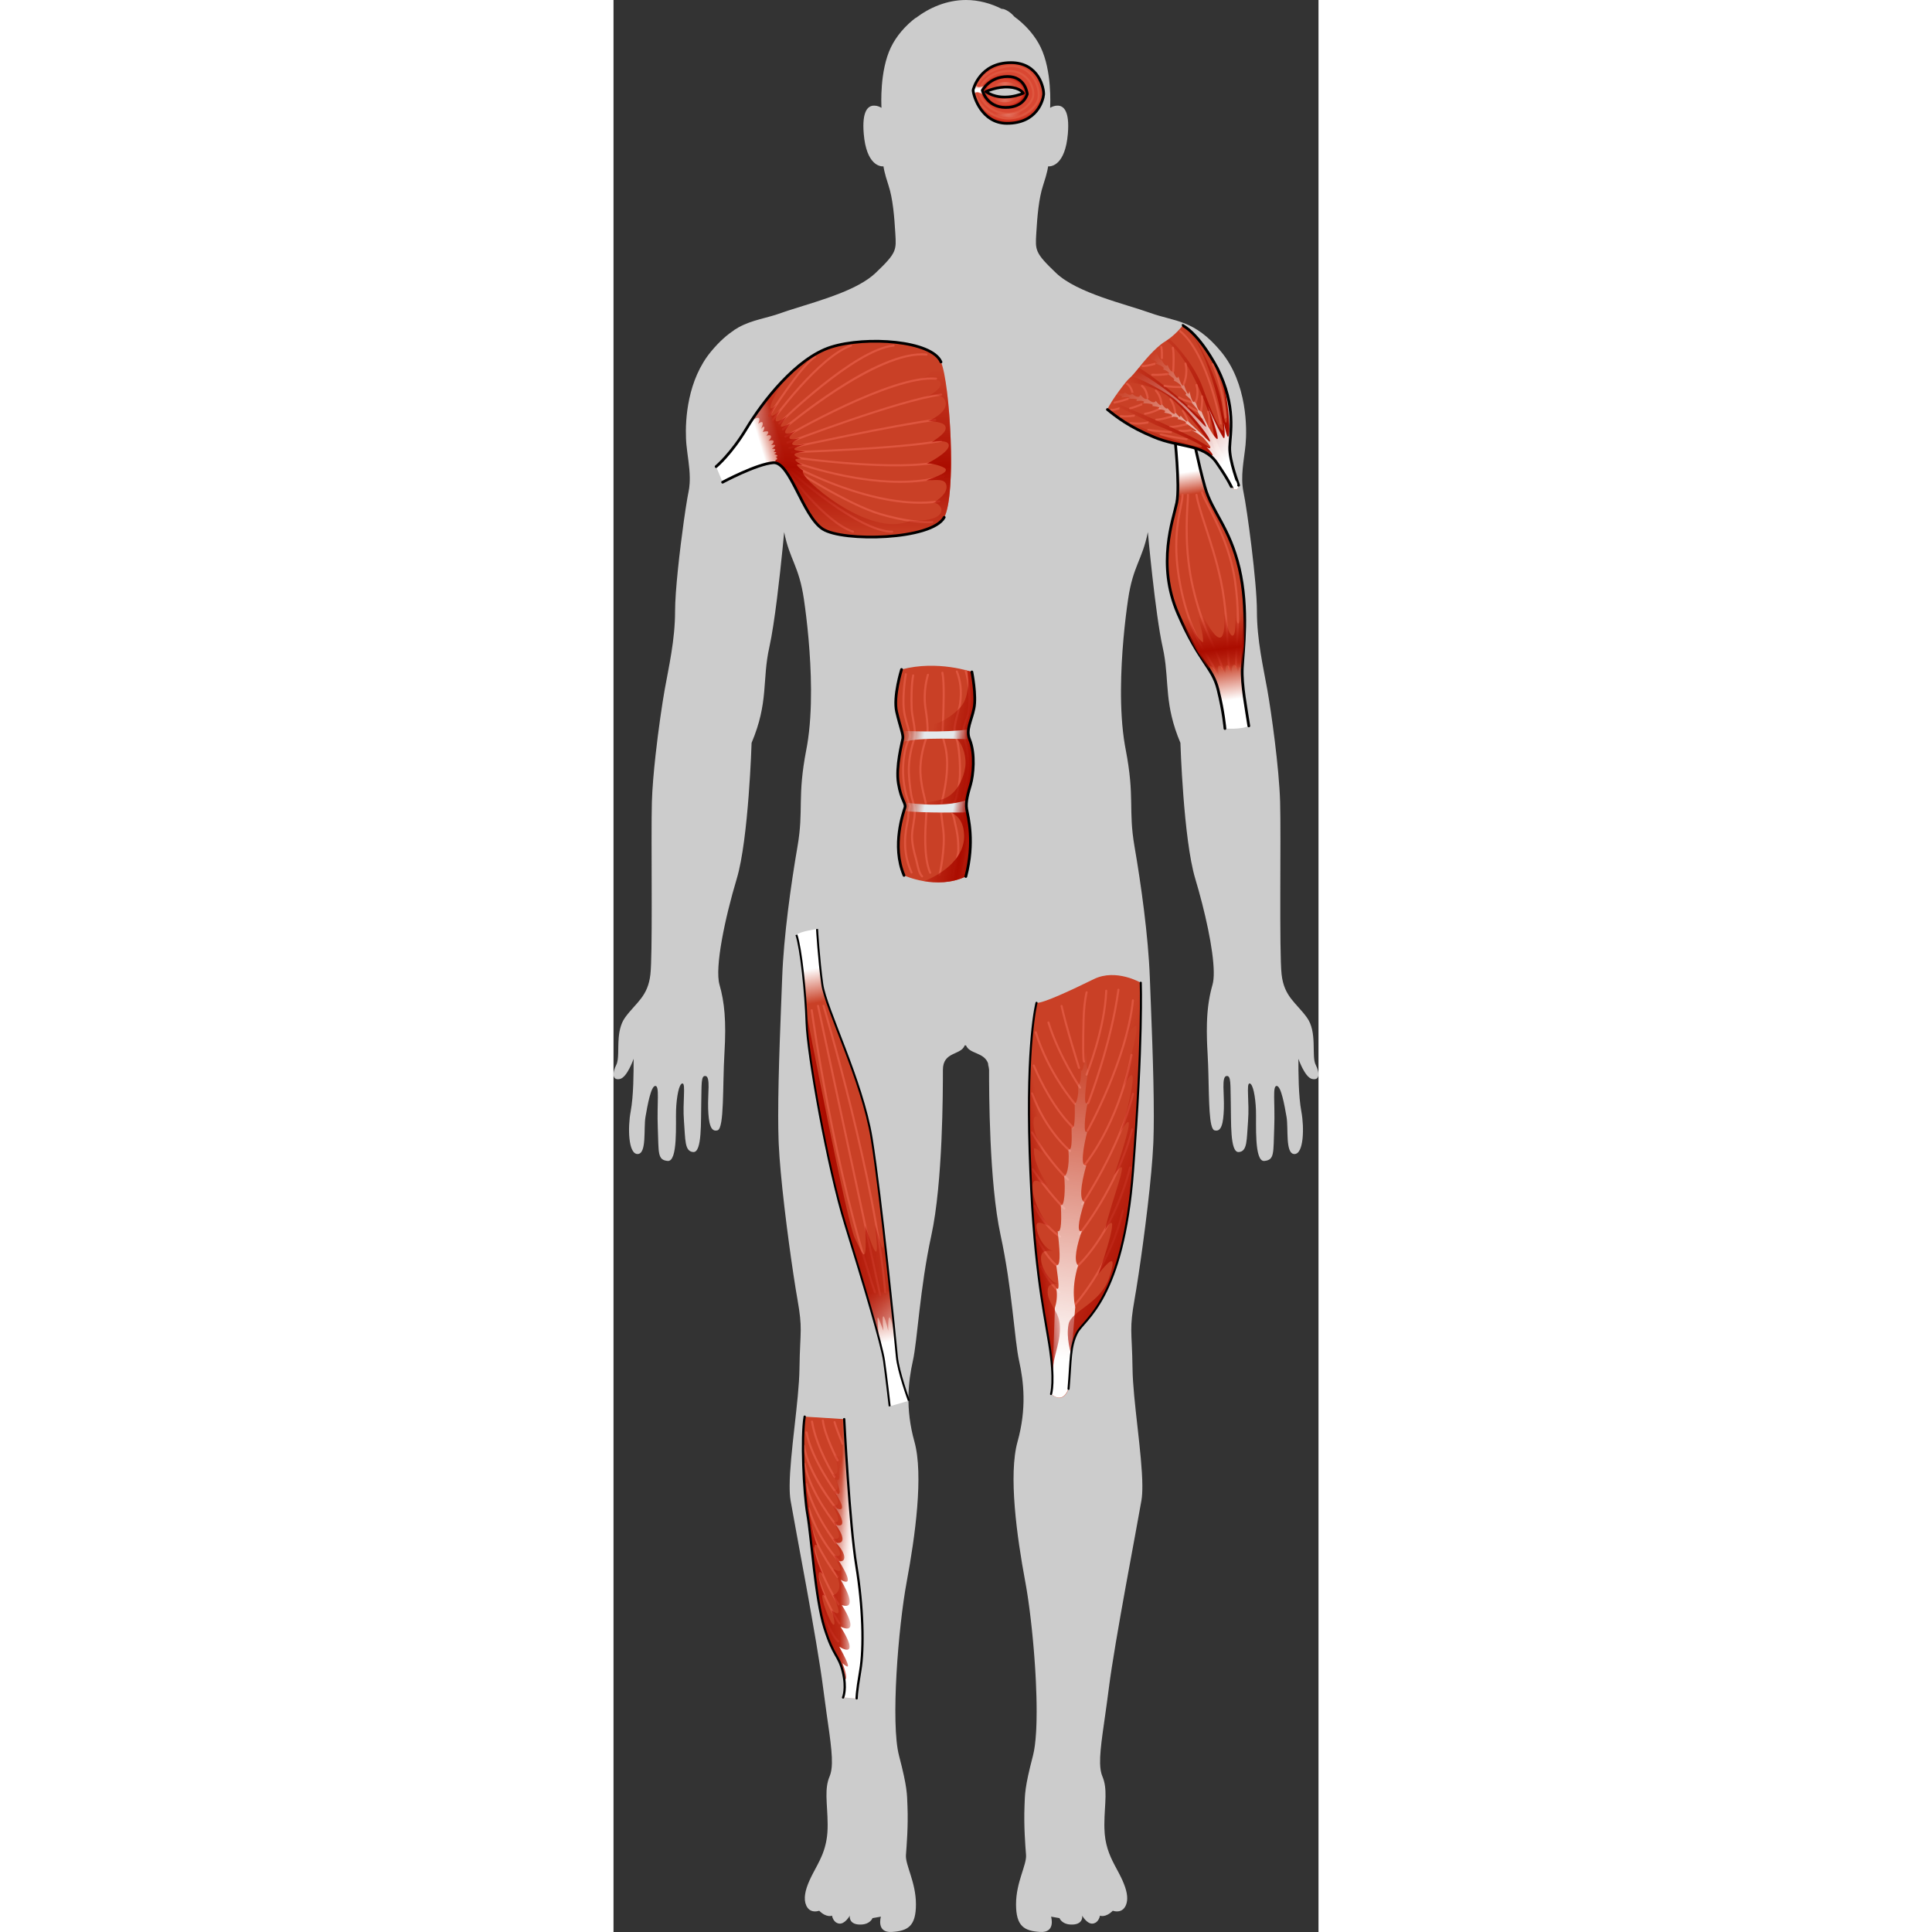 <?xml version="1.0" encoding="utf-8"?>
<!-- Created by: Science Figures, www.sciencefigures.org, Generator: Science Figures Editor -->
<!DOCTYPE svg PUBLIC "-//W3C//DTD SVG 1.1//EN" "http://www.w3.org/Graphics/SVG/1.1/DTD/svg11.dtd">
<svg version="1.1" id="Layer_1" xmlns="http://www.w3.org/2000/svg" xmlns:xlink="http://www.w3.org/1999/xlink" 
	 width="800px" height="800px" viewBox="0 0 256.688 703.439" enable-background="new 0 0 256.688 703.439"
	 xml:space="preserve">
<rect x="0" y="0" width="256.688" height="703.439" fill="#333333" stroke="none"/>
<g>
	<path id="changecolor" fill="#CCCCCC" d="M255.65,387.654c-1.615-3.238,0.723-11.859-3.234-17.254
		c-3.953-5.389-8.265-7.549-9.163-15.635c-0.899-8.09-0.179-50.143-0.538-62.725c-0.361-12.58-3.234-32.889-4.675-40.975
		c-1.437-8.087-3.775-17.974-3.775-28.575c0-10.603-3.595-37.204-4.851-43.133c-1.258-5.931,0.18-11.862,0.718-17.432
		c0.538-5.573,0.72-22.286-8.985-33.969c-9.705-11.681-16.712-10.782-25.7-14.017c-8.985-3.236-26.599-7.187-34.329-14.557
		c-7.727-7.368-7.548-8.267-7.188-14.377c0.359-6.112,0.9-12.76,2.517-17.612c1.571-4.71,1.784-6.702,1.796-6.816
		c0.049,0.002,0.111,0.002,0.184,0.001c1.016,0.028,6.037-0.419,7.006-11.877c0.717-8.465-1.654-10.285-3.803-10.237
		c-1.049-0.018-2.063,0.429-2.66,0.796c0.068-1.141,0.689-13.447-3.421-22.012c-1.981-4.127-5.367-8.09-9.598-11.182
		c-1.991-2.323-3.944-2.775-4.11-2.809c-0.161-0.033-0.318-0.031-0.471-0.011C137.392,1.23,132.947,0,128.342,0
		c-6.858,0-13.363,2.717-18.486,6.722c0.132-0.152,0.269-0.294,0.409-0.422c-4.078,3.056-7.339,6.929-9.269,10.946
		c-4.113,8.564-3.489,20.87-3.421,22.012c-0.599-0.368-1.614-0.815-2.665-0.796c-2.148-0.046-4.516,1.775-3.8,10.237
		c0.971,11.469,6.002,11.906,7.012,11.877c0.07,0.001,0.132,0.001,0.18-0.001c0.011,0.114,0.226,2.105,1.793,6.817
		c1.619,4.851,2.157,11.5,2.517,17.611s0.539,7.01-7.188,14.377c-3.138,2.994-7.908,5.423-13.067,7.469
		c-0.001-0.003-0.002-0.006-0.004-0.009c-5.908,2.343-12.317,4.189-17.386,5.802c-0.074,0.023-0.147,0.047-0.22,0.07
		c-0.216,0.069-0.429,0.138-0.64,0.206c-0.198,0.064-0.393,0.127-0.585,0.191c-0.145,0.047-0.291,0.095-0.433,0.142
		c-0.246,0.082-0.485,0.163-0.722,0.243c-0.098,0.033-0.198,0.067-0.295,0.1c-0.334,0.115-0.662,0.229-0.976,0.343
		c-5.567,2.007-10.378,2.428-15.542,5.237l-1.968,1.189c-0.017,0.011-0.036,0.025-0.052,0.036c0.203-0.107,0.409-0.211,0.614-0.316
		c-2.696,1.708-5.515,4.149-8.607,7.872c-8.624,10.381-9.443,24.727-9.141,31.707c0,0.021,0.001,0.042,0.002,0.063
		c0.019,0.407,0.04,0.791,0.064,1.145c0.002,0.033,0.005,0.063,0.007,0.095c0.024,0.341,0.05,0.661,0.078,0.947
		c0,0.004,0,0.009,0.001,0.013c0.37,3.829,1.167,7.829,1.219,11.882c0.01,0.737-0.005,1.476-0.052,2.215
		c-0.07,1.11-0.211,2.222-0.447,3.334c-0.039,0.185-0.081,0.391-0.125,0.615c-0.087,0.449-0.183,0.975-0.286,1.567
		c-0.36,2.075-0.805,4.974-1.273,8.313c-1.471,10.497-3.169,25.348-3.169,32.637c0,10.602-2.338,20.488-3.775,28.575
		c-0.874,4.926-2.283,14.393-3.333,23.884c-0.673,6.083-1.198,12.177-1.339,17.091c-0.089,3.146-0.111,8.133-0.108,13.971
		c0.004,7.297,0.047,15.925,0.047,23.946c0,11.229-0.084,21.269-0.477,24.808c-0.898,8.086-5.212,10.246-9.167,15.635
		c-0.237,0.324-0.449,0.66-0.643,1.006c-0.062,0.109-0.112,0.227-0.17,0.338c-0.123,0.238-0.244,0.477-0.35,0.723
		c-0.062,0.145-0.114,0.293-0.171,0.441c-0.084,0.219-0.167,0.438-0.239,0.66c-0.055,0.17-0.102,0.342-0.15,0.512
		c-0.058,0.205-0.114,0.41-0.163,0.617c-0.046,0.193-0.087,0.389-0.127,0.584c-0.037,0.182-0.072,0.363-0.104,0.547
		c-0.038,0.225-0.073,0.449-0.105,0.676c-0.02,0.143-0.038,0.285-0.055,0.43c-0.032,0.27-0.063,0.541-0.086,0.813
		c-0.006,0.066-0.011,0.133-0.017,0.201c-0.325,3.932,0.109,7.777-0.854,9.707c-1.616,3.236-1.437,5.75,1.259,5.211
		c2.695-0.541,5.031-7.363,5.031-7.363c0,5.029,0,13.475-1.08,19.227c-1.077,5.754-0.896,15.453,2.517,15.453
		c3.416,0,2.157-9.342,2.877-13.477c0.717-4.133,1.979-11.324,3.594-11.324c1.618,0,0.539,6.113,0.898,15.277
		c0.357,9.166-0.181,11.682,3.594,12.041c3.772,0.357,2.874-13.66,3.056-18.51c0.178-4.855,1.077-9.705,2.335-9.705
		s0,6.828,0.539,13.66c0.539,6.824,0.181,11.139,3.416,11.32c3.234,0.18,2.696-11.32,2.877-17.971
		c0.179-6.65-0.181-10.068,1.616-9.707c1.797,0.359,0.717,6.471,0.898,11.861c0.182,5.391,0.898,8.625,3.413,7.908
		c2.517-0.717,1.8-16.176,2.517-28.035c0.72-11.863,0-18.691-1.794-24.984c-1.8-6.29,1.976-24.26,6.29-38.639
		c4.314-14.377,5.391-49.422,5.391-49.422c6.29-14.917,3.773-22.823,6.468-34.864c1.946-8.686,3.89-26.622,4.821-35.949
		c0.001,0.001,0.001,0.004,0.001,0.005c0.36-3.608,0.569-5.933,0.569-5.933c1.978,10.067,5.394,12.223,7.188,24.443
		c1.125,7.638,2.53,20.189,2.592,32.828c0.034,6.952-0.338,13.931-1.387,20.133c-0.096,0.564-0.196,1.122-0.303,1.672
		c-3.416,17.611-0.901,21.927-3.234,35.403c-2.338,13.48-5.034,32.713-5.572,47.627c-0.438,12.119-1.468,34.207-1.455,50.547
		c0.002,3.141,0.044,6.07,0.135,8.676c0.019,0.521,0.039,1.029,0.061,1.523c0.135,2.967,0.39,6.418,0.728,10.145
		c1.466,16.143,4.496,37.416,6.103,46.469c0.926,5.225,1.181,8.078,1.172,11.043c-0.01,3.359-0.36,6.863-0.455,14.119
		c-0.151,11.523-3.502,30.982-3.573,42.502c-0.013,2.133,0.086,3.994,0.339,5.482c1.618,9.523,9.705,51.223,11.859,68.297
		c1.618,12.805,3.337,21.666,3.187,27.42c-0.05,1.918-0.309,3.49-0.848,4.746c-0.945,2.203-1.166,4.611-1.131,7.27
		c0.04,3.041,0.414,6.408,0.425,10.17c0.001,0.471-0.003,0.947-0.014,1.43c-0.012,0.512-0.037,1.006-0.071,1.488
		c-0.011,0.152-0.028,0.295-0.041,0.443c-0.028,0.326-0.058,0.648-0.095,0.961c-0.021,0.174-0.047,0.34-0.071,0.508
		c-0.039,0.277-0.079,0.555-0.125,0.822c-0.029,0.174-0.063,0.34-0.096,0.51c-0.049,0.254-0.099,0.506-0.154,0.752
		c-0.037,0.166-0.076,0.328-0.115,0.49c-0.059,0.24-0.12,0.479-0.185,0.713c-0.042,0.154-0.085,0.307-0.13,0.459
		c-0.07,0.234-0.142,0.467-0.216,0.695c-0.046,0.139-0.091,0.277-0.138,0.414c-0.082,0.238-0.167,0.471-0.253,0.703
		c-0.045,0.119-0.088,0.238-0.134,0.355c-0.098,0.252-0.199,0.498-0.302,0.74c-0.992,2.359-2.186,4.402-3.267,6.482
		c-1.824,3.51-3.095,6.797-2.881,9.525c0.003,0.043,0.006,0.086,0.01,0.129c0.032,0.328,0.084,0.65,0.163,0.963
		c0.013,0.049,0.028,0.1,0.042,0.148c0.085,0.307,0.188,0.607,0.321,0.895c0.004,0.008,0.005,0.018,0.009,0.025
		c0.014,0.029,0.031,0.051,0.045,0.08c0.088,0.178,0.182,0.342,0.282,0.49c0.042,0.064,0.088,0.119,0.132,0.178
		c0.082,0.105,0.164,0.207,0.25,0.299c0.045,0.047,0.091,0.092,0.138,0.135c0.097,0.092,0.196,0.172,0.298,0.246
		c0.038,0.027,0.074,0.057,0.112,0.082c0.128,0.084,0.258,0.158,0.389,0.219c0.012,0.006,0.023,0.014,0.035,0.02h0
		c1.433,0.648,2.989,0.047,2.989,0.047c2.698,2.693,4.671,1.795,4.671,1.795s0.36,2.516,2.517,2.873
		c2.16,0.363,3.954-2.873,3.954-2.873s-0.539,3.059,3.416,3.236s4.853-2.338,4.853-2.338l3.055-0.537c0,0-1.797,5.928,3.954,5.57
		c5.751-0.359,8.807-1.979,8.807-10.064c0-8.088-3.918-14.324-3.641-17.969c0.28-3.641,0.841-10.65,0.561-17.654
		c-0.179-4.484,0-6.727-3.08-18.498c-3.083-11.77-0.283-46.799,2.8-63.334s6.166-38.957,2.806-51.002
		c-3.366-12.053-2.245-21.863-0.561-29.428c1.679-7.566,2.52-26.344,6.724-45.682c4.205-19.336,4.205-52.684,4.205-60.254
		c0-6.807,6.615-5.223,7.941-8.92c0.109,0.002,0.211,0.008,0.321,0.008c0.055,0,0.105-0.004,0.16-0.004
		c1.212,3.182,6.569,2.449,8.024,6.543l0.222,2.373c0-0.574-0.013-1.137-0.03-1.689c0.11,0.5,0.176,1.055,0.176,1.689
		c0,7.57-0.002,40.918,4.201,60.254c4.205,19.338,5.045,38.115,6.727,45.682c1.682,7.564,2.803,17.375-0.561,29.428
		c-3.363,12.045-0.279,34.467,2.807,51.002c0.088,0.479,0.178,0.975,0.266,1.482c0.027,0.152,0.053,0.313,0.08,0.469
		c0.063,0.365,0.125,0.736,0.187,1.115c0.03,0.184,0.06,0.369,0.089,0.557c0.061,0.373,0.119,0.752,0.18,1.137
		c0.027,0.188,0.057,0.373,0.085,0.563c0.064,0.426,0.128,0.861,0.192,1.301c0.021,0.154,0.043,0.305,0.066,0.459
		c0.083,0.59,0.166,1.188,0.248,1.799c0.019,0.139,0.037,0.281,0.055,0.422c0.064,0.479,0.127,0.959,0.189,1.449
		c0.029,0.227,0.057,0.455,0.086,0.686c0.051,0.408,0.102,0.82,0.15,1.234c0.031,0.262,0.063,0.521,0.094,0.785
		c0.048,0.404,0.094,0.811,0.141,1.221c0.029,0.26,0.06,0.518,0.088,0.779c0.055,0.48,0.105,0.965,0.158,1.451
		c0.02,0.193,0.041,0.385,0.063,0.58c0.066,0.643,0.133,1.289,0.197,1.941c0.031,0.316,0.061,0.635,0.092,0.953
		c0.035,0.369,0.07,0.736,0.105,1.107c0.031,0.346,0.063,0.693,0.094,1.041c0.031,0.344,0.061,0.688,0.092,1.033
		c0.031,0.365,0.063,0.73,0.094,1.098c0.026,0.322,0.053,0.646,0.078,0.969c0.031,0.383,0.063,0.766,0.092,1.15
		c0.021,0.26,0.039,0.521,0.059,0.781c0.063,0.832,0.123,1.664,0.178,2.496c0.016,0.229,0.032,0.459,0.047,0.688
		c0.029,0.439,0.057,0.879,0.084,1.318c0.016,0.254,0.03,0.506,0.045,0.758c0.025,0.438,0.051,0.875,0.074,1.313
		c0.014,0.24,0.026,0.48,0.039,0.723c0.023,0.453,0.047,0.906,0.068,1.359c0.009,0.178,0.016,0.354,0.024,0.531
		c0.071,1.576,0.13,3.133,0.173,4.66c0.005,0.195,0.012,0.389,0.016,0.582c0.012,0.436,0.02,0.867,0.029,1.299
		c0.004,0.217,0.008,0.434,0.012,0.648c0.006,0.426,0.013,0.852,0.018,1.271c0.002,0.197,0.002,0.393,0.004,0.59
		c0.004,0.438,0.006,0.875,0.006,1.305c0,0.09,0,0.18,0,0.27c-0.002,0.951-0.012,1.881-0.029,2.787
		c-0.002,0.107-0.002,0.217-0.004,0.322c-0.009,0.385-0.02,0.76-0.031,1.135c-0.006,0.203-0.012,0.41-0.02,0.611
		c-0.012,0.352-0.025,0.699-0.041,1.043c-0.01,0.213-0.02,0.422-0.029,0.633c-0.018,0.332-0.035,0.662-0.055,0.984
		c-0.205,3.41-0.568,6.313-1.127,8.445c-3.082,11.771-2.904,14.014-3.082,18.498c-0.281,7.004,0.283,14.014,0.561,17.654
		c0.279,3.645-3.641,9.881-3.641,17.969c0,8.086,3.055,9.705,8.809,10.064c5.748,0.357,3.951-5.57,3.951-5.57l2.895,0.508
		c0.004,0.01,0.006,0.02,0.01,0.029l-0.002-0.027l0.154,0.027c0,0,0.898,2.516,4.852,2.338c3.955-0.178,3.416-3.236,3.416-3.236
		s1.797,3.236,3.954,2.873c2.157-0.357,2.515-2.873,2.515-2.873s1.979,0.898,4.674-1.795c0,0,1.338,0.514,2.675,0.072l0.001,0.002
		c0.013-0.004,0.025-0.012,0.037-0.016c0.158-0.055,0.316-0.123,0.471-0.207c0.022-0.012,0.044-0.021,0.065-0.035
		c0.169-0.096,0.335-0.211,0.494-0.35c0.021-0.018,0.041-0.041,0.062-0.061c0.129-0.119,0.254-0.254,0.372-0.406
		c0.04-0.051,0.081-0.104,0.12-0.158c0.125-0.178,0.244-0.371,0.352-0.594c0.008-0.016,0.018-0.027,0.025-0.043
		c0.359-0.764,0.539-1.596,0.57-2.484c0.092-2.664-1.154-5.832-2.908-9.201c-0.579-1.113-1.191-2.215-1.787-3.359
		c0.004,0.006,0.008,0.012,0.012,0.018c-0.212-0.406-0.422-0.82-0.627-1.242c-0.027-0.055-0.055-0.111-0.081-0.166
		c-0.404-0.836-0.79-1.705-1.142-2.623c-0.035-0.092-0.07-0.186-0.105-0.279c-0.168-0.453-0.33-0.916-0.479-1.396
		c-0.002-0.004-0.004-0.01-0.006-0.014c-0.146-0.477-0.279-0.971-0.402-1.479c-0.03-0.119-0.059-0.242-0.086-0.363
		c-0.117-0.51-0.227-1.031-0.316-1.576c-0.002-0.01-0.004-0.02-0.006-0.031c-0.09-0.547-0.16-1.121-0.219-1.709
		c-0.015-0.146-0.027-0.295-0.041-0.443c-0.051-0.605-0.092-1.223-0.106-1.873c-0.011-0.482-0.016-0.959-0.015-1.43
		c0.012-3.762,0.385-7.129,0.424-10.17c0.035-2.658-0.186-5.066-1.129-7.27c-0.539-1.256-0.797-2.828-0.848-4.746
		c-0.15-5.754,1.568-14.615,3.186-27.42c2.157-17.074,10.244-58.773,11.862-68.297c0.253-1.488,0.353-3.35,0.339-5.482
		c-0.07-11.52-3.422-30.979-3.576-42.502c-0.094-7.256-0.443-10.76-0.453-14.119c-0.008-2.965,0.248-5.818,1.174-11.043
		c1.605-9.053,4.637-30.326,6.103-46.469c0.339-3.727,0.593-7.178,0.729-10.145c0.022-0.494,0.042-1.002,0.062-1.523
		c0.091-2.605,0.133-5.535,0.135-8.676c0.014-16.34-1.018-38.428-1.455-50.547c-0.541-14.915-3.236-34.147-5.572-47.627
		c-2.336-13.476,0.182-17.792-3.234-35.403c-0.107-0.55-0.207-1.108-0.303-1.672c-1.049-6.202-1.422-13.181-1.389-20.133
		c0.061-12.639,1.465-25.19,2.59-32.828c1.797-12.221,5.21-14.376,7.188-24.443c0,0,2.695,29.833,5.392,41.876
		c0.168,0.752,0.316,1.489,0.447,2.212c1.969,10.845,0.127,18.669,6.021,32.655c0,0,1.083,35.042,5.394,49.422
		c3.506,11.683,6.653,25.738,6.746,33.97c0.021,1.898-0.119,3.488-0.456,4.666c-0.065,0.229-0.126,0.459-0.188,0.688
		c-0.039,0.146-0.08,0.289-0.118,0.436c-0.048,0.186-0.094,0.375-0.141,0.563c-0.05,0.201-0.101,0.4-0.149,0.604
		c-0.045,0.189-0.086,0.381-0.129,0.572c-0.045,0.203-0.092,0.404-0.135,0.611c-0.043,0.199-0.082,0.402-0.121,0.604
		c-0.041,0.201-0.08,0.402-0.118,0.607c-0.04,0.211-0.076,0.426-0.112,0.641c-0.035,0.197-0.068,0.395-0.1,0.596
		c-0.037,0.23-0.072,0.463-0.105,0.699c-0.028,0.188-0.055,0.379-0.081,0.57c-0.034,0.25-0.065,0.502-0.097,0.758
		c-0.021,0.184-0.043,0.367-0.064,0.555c-0.029,0.27-0.059,0.543-0.084,0.82c-0.018,0.176-0.033,0.354-0.049,0.531
		c-0.026,0.297-0.051,0.594-0.074,0.898c-0.012,0.162-0.021,0.328-0.033,0.492c-0.021,0.328-0.043,0.66-0.061,0.998
		c-0.007,0.139-0.012,0.279-0.02,0.42c-0.017,0.371-0.033,0.746-0.045,1.129c-0.004,0.098-0.006,0.197-0.008,0.295
		c-0.057,1.939-0.051,4.043,0.023,6.361c0.002,0.039,0.002,0.078,0.004,0.119c0.014,0.432,0.033,0.879,0.051,1.326
		c0.008,0.186,0.014,0.363,0.022,0.553c0.001-0.004,0.001-0.008,0.001-0.01c0.037,0.826,0.08,1.668,0.134,2.549
		c0.083,1.375,0.147,2.801,0.198,4.246c0.039,1.047,0.068,2.107,0.096,3.162c0-0.004,0-0.008,0.002-0.012
		c0.264,10.053,0.207,20.064,2.221,20.639c2.518,0.717,3.234-2.518,3.416-7.908c0.179-5.391-0.898-11.502,0.896-11.861
		c1.8-0.361,1.44,3.057,1.618,9.707c0.182,6.65-0.359,18.15,2.875,17.971c3.236-0.182,2.877-4.496,3.415-11.32
		c0.538-6.832-0.717-13.66,0.538-13.66c1.26,0,2.158,4.85,2.339,9.705c0.179,4.85-0.72,18.867,3.056,18.51
		c3.773-0.359,3.234-2.875,3.594-12.041c0.357-9.164-0.719-15.277,0.896-15.277c1.621,0,2.877,7.191,3.597,11.324
		c0.72,4.135-0.542,13.477,2.874,13.477s3.594-9.699,2.518-15.453c-1.078-5.752-1.078-14.197-1.078-19.227
		c0,0,2.336,6.822,5.031,7.363C257.091,393.404,257.271,390.891,255.65,387.654z"/>
	<g>
		
			<linearGradient id="SVGID_1_" gradientUnits="userSpaceOnUse" x1="850.006" y1="452.951" x2="899.138" y2="449.387" gradientTransform="matrix(0.698 0.044 -0.063 0.998 -512.093 78.708)">
			<stop  offset="0.043" style="stop-color:#FFFFFF"/>
			<stop  offset="0.129" style="stop-color:#C94026"/>
			<stop  offset="0.871" style="stop-color:#C94026"/>
			<stop  offset="1" style="stop-color:#FFFFFF"/>
		</linearGradient>
		<path fill="url(#SVGID_1_)" d="M69.604,515.795l14.391,0.908c0,0,1.971,38.547,4.421,53.391c2.45,14.846,2.856,29.885,1.43,38.189
			c-1.427,8.305-1.314,10.086-1.314,10.086l-4.946-0.311c0,0,1.439-3.137-0.087-9.369c-1.525-6.23-3.283-5.211-6.671-15.92
			c-3.388-10.705-4.789-33.234-6.203-41.232C69.209,543.537,68.34,523.303,69.604,515.795z"/>
		<g>
			<path fill="#DE563F" d="M81.841,598.014c-0.083,0-0.166-0.027-0.236-0.084c-0.17-0.139-4.203-3.537-6.958-16.068
				c-0.044-0.202,0.083-0.402,0.286-0.446c0.203-0.044,0.402,0.083,0.447,0.286c2.688,12.221,6.661,15.614,6.701,15.647
				c0.159,0.132,0.183,0.367,0.052,0.527C82.058,597.967,81.95,598.014,81.841,598.014z"/>
			<path fill="#DE563F" d="M82.256,591.461c-0.118,0-0.233-0.055-0.306-0.158c-0.057-0.079-5.669-8.083-8.848-20.352
				c-0.052-0.2,0.068-0.405,0.269-0.457c0.2-0.05,0.405,0.068,0.457,0.27c3.143,12.127,8.678,20.027,8.734,20.105
				c0.12,0.169,0.08,0.403-0.089,0.522C82.407,591.438,82.331,591.461,82.256,591.461z"/>
			<path fill="#DE563F" d="M81.949,584.51c-0.119,0-0.236-0.057-0.309-0.161c-0.059-0.084-5.884-8.559-9.078-20.597
				c-0.053-0.2,0.066-0.405,0.266-0.458c0.202-0.052,0.406,0.066,0.458,0.267c3.158,11.903,8.912,20.277,8.969,20.36
				c0.118,0.17,0.076,0.403-0.094,0.521C82.097,584.488,82.023,584.51,81.949,584.51z"/>
			<path fill="#DE563F" d="M81.608,574.535c-0.112,0-0.223-0.05-0.297-0.146c-0.077-0.099-7.667-9.979-9.738-18.439
				c-0.049-0.201,0.074-0.404,0.275-0.453c0.202-0.043,0.404,0.073,0.454,0.275c2.033,8.304,9.527,18.061,9.603,18.158
				c0.126,0.164,0.096,0.399-0.067,0.526C81.769,574.51,81.688,574.535,81.608,574.535z"/>
			<path fill="#DE563F" d="M82.115,568.783c-0.096,0-0.192-0.037-0.266-0.11c-0.077-0.077-7.744-7.877-11.103-19.422
				c-0.058-0.198,0.056-0.406,0.255-0.465c0.199-0.056,0.408,0.057,0.465,0.256c3.306,11.362,10.838,19.025,10.914,19.102
				c0.146,0.146,0.146,0.385-0.001,0.53C82.306,568.747,82.21,568.783,82.115,568.783z"/>
			<path fill="#DE563F" d="M80.965,562.078c-0.109,0-0.217-0.048-0.292-0.139c-0.08-0.099-8.007-9.968-10.87-21.472
				c-0.05-0.201,0.072-0.404,0.273-0.455c0.199-0.044,0.404,0.073,0.454,0.273c2.821,11.339,10.646,21.084,10.725,21.181
				c0.13,0.161,0.105,0.397-0.055,0.527C81.132,562.051,81.048,562.078,80.965,562.078z"/>
			<path fill="#DE563F" d="M80.984,555.557c-0.107,0-0.214-0.046-0.289-0.136c-0.092-0.11-9.18-11.165-11.5-22.294
				c-0.042-0.202,0.088-0.401,0.291-0.443c0.204-0.038,0.401,0.088,0.444,0.291c2.283,10.948,11.253,21.858,11.343,21.968
				c0.132,0.159,0.11,0.396-0.049,0.528C81.153,555.528,81.068,555.557,80.984,555.557z"/>
			<path fill="#DE563F" d="M80.902,549.375c-0.109,0-0.217-0.048-0.292-0.139c-0.416-0.515-10.208-12.708-11.578-22.791
				c-0.028-0.205,0.116-0.395,0.321-0.423c0.211-0.021,0.394,0.117,0.422,0.321c1.341,9.875,11.317,22.296,11.417,22.42
				c0.13,0.161,0.105,0.397-0.056,0.527C81.069,549.348,80.985,549.375,80.902,549.375z"/>
			<path fill="#DE563F" d="M81.319,544.254c-0.115,0-0.228-0.053-0.302-0.151c-0.093-0.125-9.316-12.632-11.099-22.493
				c-0.037-0.203,0.099-0.398,0.302-0.436c0.208-0.036,0.399,0.099,0.436,0.303c1.751,9.689,10.871,22.055,10.963,22.179
				c0.123,0.166,0.088,0.401-0.078,0.524C81.475,544.229,81.397,544.254,81.319,544.254z"/>
			<path fill="#DE563F" d="M80.513,538.104c-0.124,0-0.245-0.061-0.316-0.173c-0.066-0.103-6.653-10.445-8.3-20.289
				c-0.034-0.204,0.104-0.397,0.308-0.432c0.207-0.025,0.398,0.104,0.432,0.309c1.622,9.692,8.126,19.905,8.192,20.008
				c0.112,0.174,0.062,0.406-0.113,0.518C80.652,538.084,80.582,538.104,80.513,538.104z"/>
			<path fill="#DE563F" d="M81.599,532.1c-0.135,0-0.266-0.073-0.333-0.201c-0.194-0.371-4.769-9.151-5.418-14.632
				c-0.024-0.205,0.123-0.392,0.329-0.416c0.199-0.026,0.392,0.122,0.417,0.328c0.633,5.344,5.291,14.282,5.337,14.372
				c0.096,0.184,0.025,0.41-0.158,0.506C81.717,532.086,81.658,532.1,81.599,532.1z"/>
			<path fill="#DE563F" d="M83.427,526.08c-0.146,0-0.286-0.087-0.346-0.23c-0.09-0.216-2.222-5.327-2.959-7.957
				c-0.056-0.2,0.061-0.407,0.26-0.463c0.2-0.051,0.406,0.062,0.462,0.26c0.724,2.587,2.907,7.818,2.929,7.871
				c0.08,0.191-0.011,0.411-0.202,0.49C83.524,526.071,83.476,526.08,83.427,526.08z"/>
		</g>
		<g>
			
				<linearGradient id="SVGID_2_" gradientUnits="userSpaceOnUse" x1="890.943" y1="403.718" x2="890.953" y2="403.715" gradientTransform="matrix(0.698 0.044 -0.063 0.998 -512.093 78.708)">
				<stop  offset="0" style="stop-color:#AB0C00"/>
				<stop  offset="1" style="stop-color:#AB0C00;stop-opacity:0"/>
			</linearGradient>
			<path fill="url(#SVGID_2_)" d="M84.216,520.762c0.001,0.039,0.003,0.076,0.005,0.113c-0.002-0.049-0.003-0.082-0.004-0.102
				C84.216,520.77,84.216,520.766,84.216,520.762z"/>
			
				<linearGradient id="SVGID_3_" gradientUnits="userSpaceOnUse" x1="875.541" y1="457.201" x2="899.611" y2="451.374" gradientTransform="matrix(0.698 0.044 -0.063 0.998 -512.093 78.708)">
				<stop  offset="0" style="stop-color:#AB0C00"/>
				<stop  offset="1" style="stop-color:#AB0C00;stop-opacity:0"/>
			</linearGradient>
			<path fill="url(#SVGID_3_)" d="M73.749,577.127c0.15,1.092,0.307,2.176,0.469,3.24c0.722,4.738,1.573,9.125,2.609,12.402
				c0.003,0.01,0.005,0.016,0.007,0.023c1.158,3.652,2.549,6.977,4.293,10.084c0.564,0.992,1.061,1.877,1.52,3.055
				c0.005,0.012,0.01,0.023,0.015,0.033c0.026,0.066,0.048,0.129,0.073,0.193c0.011,0.031,0.023,0.063,0.034,0.092
				c0.049,0.133,0.095,0.262,0.137,0.387c0.003,0.008,0.006,0.02,0.01,0.027c0.015,0.047,0.031,0.092,0.045,0.139
				c0.184,0.553,0.363,1.17,0.538,1.887c1.526,6.232,0.087,9.369,0.087,9.369l4.946,0.311c0,0-0.113-1.781,1.314-10.086
				c1.426-8.305,1.021-23.344-1.43-38.189c-1.546-9.371-2.902-28.186-3.691-40.787c-0.406-2.73-0.373-5.736-0.503-8.432
				c0.026,0.674,0.087,4.061-1.3,3.598c0.737,6.65-0.628,6.359-2.304,5.273c1.85,6.305,0.804,7.535-0.824,6.799
				c2.16,3.938,2.506,5.961,0.393,6.365c3.007,5.303,1.115,5.113-0.341,5.42c2.707,4.551,2.526,6.264,0.339,5.838
				c2.747,5.191,2.552,6.422-0.295,6.111c3.549,5.42,3.169,6.967,0.393,6.045c3.63,6.385,2.692,6.246-0.312,4.943
				c4.401,6.945,1.342,9.088-0.021,9.594c3.64,7.992,1.632,7.082-0.533,5.424c1.804,5.586,1.001,6.754-0.61,3.449
				c-2.496-5.121-3.816-10.787-1.826-8.582c-2.626-5.488-3.104-11.035-0.73-7.832c-2.586-5.492-4.399-12.256-2.07-10.615
				c-4.007-9.219-5.142-38.471-5.156-38.846c-0.042,2.002-0.039,4.164,0.003,6.381c0,0.021,0,0.043,0.001,0.064
				c0.022,1.23,0.057,2.477,0.103,3.725c0.003,0.072,0.005,0.145,0.008,0.215c0.01,0.285,0.021,0.57,0.033,0.854
				c0,0.008,0,0.016,0.001,0.025c0.023,0.564,0.049,1.129,0.076,1.691c0.005,0.092,0.009,0.184,0.014,0.277
				c0.012,0.244,0.024,0.482,0.037,0.725c0.007,0.133,0.015,0.266,0.021,0.396c0.013,0.23,0.025,0.463,0.039,0.691
				c0.008,0.141,0.016,0.273,0.024,0.41c0.022,0.373,0.045,0.744,0.07,1.111c0.011,0.176,0.023,0.348,0.035,0.521
				c0.013,0.186,0.025,0.369,0.038,0.555c0.014,0.193,0.028,0.387,0.042,0.578c0.012,0.162,0.024,0.324,0.036,0.484
				c0.025,0.324,0.05,0.645,0.076,0.965c0.011,0.131,0.022,0.264,0.034,0.396c0.019,0.217,0.038,0.436,0.056,0.648
				c0.012,0.137,0.024,0.275,0.037,0.412c0.022,0.23,0.043,0.459,0.065,0.686c0.01,0.102,0.02,0.203,0.03,0.303
				c0.031,0.313,0.062,0.617,0.094,0.92c0.011,0.098,0.021,0.195,0.032,0.291c0.024,0.221,0.049,0.438,0.072,0.65
				c0.012,0.102,0.024,0.203,0.036,0.303c0.03,0.25,0.06,0.492,0.09,0.73c0.006,0.045,0.011,0.094,0.017,0.137
				c0.036,0.279,0.073,0.549,0.109,0.813c0.011,0.074,0.021,0.146,0.032,0.223c0.028,0.195,0.057,0.387,0.086,0.572
				c0.012,0.072,0.023,0.148,0.034,0.219c0.039,0.244,0.078,0.479,0.118,0.705c0.044,0.25,0.088,0.514,0.132,0.791
				c0.69,4.328,1.392,11.908,2.336,19.697C73.298,573.725,73.516,575.438,73.749,577.127z"/>
		</g>
		<g>
			
				<linearGradient id="SVGID_4_" gradientUnits="userSpaceOnUse" x1="899.216" y1="455.615" x2="877.169" y2="448.52" gradientTransform="matrix(0.698 0.044 -0.063 0.998 -512.093 78.708)">
				<stop  offset="0.043" style="stop-color:#FFFFFF"/>
				<stop  offset="0.925" style="stop-color:#FFFFFF;stop-opacity:0"/>
			</linearGradient>
			<path fill="url(#SVGID_4_)" d="M84.46,524.988l-1.033,0.717c-0.133,5.838-0.333,8.475-1.829,6.02
				c1.006,5.236,1.157,9.066-1.086,6.004c2.073,4.514,2.701,7.027,0.331,5.979c2.941,4.457,3.335,6.959,0.06,5.293
				c3.725,5.738,2.623,7.018,0.082,6.182c3.248,4.59,3.17,7.059-0.019,6.521c3.987,4.074,3.79,7.207,1.149,6.705
				c2.643,4.213,5.377,9.443,0.593,6.783c2.985,5.021,5.451,10.797,0.439,9.246c4.217,6.674,4.318,10.053-0.494,7.838
				c5.505,8.664,3.321,9.652-0.459,7.279c4.303,7.801,3.798,8.334,1.191,6.031c2.006,5.283,1.394,6.08,0.639,5.926
				c0.558,4.35-0.439,6.547-0.439,6.547l4.946,0.311c0,0-0.113-1.781,1.314-10.086c1.426-8.305,1.021-23.344-1.43-38.189
				C86.68,559.576,85.185,537.16,84.46,524.988z"/>
		</g>
		
			<path fill="none" stroke="#000000" stroke-width="0.836" stroke-linecap="round" stroke-linejoin="round" stroke-miterlimit="10" d="
			M83.585,618.059c0,0,1.439-3.137-0.087-9.369c-1.525-6.23-3.283-5.211-6.671-15.92c-3.388-10.705-4.789-33.234-6.203-41.232
			c-1.415-8-2.283-28.234-1.02-35.742"/>
		
			<path fill="none" stroke="#000000" stroke-width="0.836" stroke-linecap="round" stroke-linejoin="round" stroke-miterlimit="10" d="
			M83.995,516.703c0,0,1.971,38.547,4.421,53.391c2.45,14.846,2.856,29.885,1.43,38.189c-1.427,8.305-1.314,10.086-1.314,10.086"/>
	</g>
	<g>
		<path fill="#D94732" d="M144.691,22.807c-11.436,0-13.775,9.876-13.76,10.076c0.183,2.347,3.188,11.982,12.256,12.029
			c11.072,0.057,13.229-8.458,13.42-10.479C156.798,32.412,154.965,22.807,144.691,22.807z M135.568,33.363
			c0,0,3.994-1.923,8.34-1.653c4.345,0.269,5.301,2.235,5.301,2.235S141.617,37.469,135.568,33.363z"/>
		
			<radialGradient id="SVGID_5_" cx="143.99" cy="34.863" r="13.843" gradientTransform="matrix(1 0 0 0.77 0 8.029)" gradientUnits="userSpaceOnUse">
			<stop  offset="0.77" style="stop-color:#C11400;stop-opacity:0"/>
			<stop  offset="1" style="stop-color:#B20700"/>
		</radialGradient>
		<path fill="url(#SVGID_5_)" d="M144.168,43.092c-6.986,0.517-10.771-4.202-12.346-6.89c1.453,3.675,4.84,8.675,11.365,8.709
			c9.595,0.049,12.492-6.337,13.22-9.357l0.2-1.122C156.607,34.433,153.877,42.373,144.168,43.092z"/>
		<path fill="#DE563F" d="M143.576,41.751c-1.117,0-2.241-0.18-3.338-0.543c-6.33-2.094-7.448-7.433-7.493-7.66
			c-0.04-0.203,0.093-0.399,0.296-0.44c0.199-0.042,0.399,0.091,0.439,0.295c0.011,0.051,1.092,5.14,6.992,7.093
			c2.643,0.874,5.451,0.606,7.908-0.756c1.988-1.103,3.578-2.888,3.957-4.442c0.469-1.927-0.307-4.533-1.888-6.338
			c-1.272-1.453-3.616-3.099-7.55-2.674c-7.235,0.774-8.947,5.685-9.018,5.894c-0.064,0.196-0.279,0.302-0.473,0.238
			c-0.197-0.065-0.304-0.276-0.239-0.473c0.075-0.228,1.913-5.577,9.649-6.405c3.322-0.355,6.23,0.684,8.193,2.926
			c1.76,2.009,2.584,4.827,2.053,7.01c-0.432,1.772-2.129,3.704-4.322,4.92C147.121,41.295,145.355,41.751,143.576,41.751z"/>
		<path fill="#DE563F" d="M143.725,43.468c-1.336,0-2.664-0.218-3.933-0.66c-7.296-2.541-8.621-9.212-8.634-9.279
			c-0.038-0.204,0.096-0.399,0.299-0.437c0.204-0.037,0.4,0.096,0.438,0.299c0.012,0.063,1.27,6.315,8.144,8.709
			c3.197,1.113,6.803,0.709,9.893-1.109c2.387-1.404,4.129-3.471,4.439-5.265c0.492-2.838-0.733-6.391-2.98-8.64
			c-1.534-1.536-4.256-3.213-8.51-2.479c-8.387,1.446-10.5,7.194-10.521,7.252c-0.068,0.194-0.284,0.299-0.478,0.229
			c-0.195-0.068-0.299-0.281-0.23-0.477c0.088-0.253,2.258-6.22,11.102-7.744c4.57-0.787,7.509,1.027,9.168,2.688
			c2.408,2.411,3.72,6.235,3.188,9.298c-0.347,2.002-2.23,4.272-4.798,5.783C148.254,42.848,145.978,43.468,143.725,43.468z"/>
		
			<radialGradient id="SVGID_6_" cx="142.466" cy="33.476" r="9.478" gradientTransform="matrix(1 0 0 0.725 0 9.204)" gradientUnits="userSpaceOnUse">
			<stop  offset="0.661" style="stop-color:#D52015;stop-opacity:0"/>
			<stop  offset="0.812" style="stop-color:#AB0C00"/>
			<stop  offset="0.925" style="stop-color:#D52015;stop-opacity:0"/>
		</radialGradient>
		<path fill="url(#SVGID_6_)" d="M151.404,34.336c0,0-0.73-7.493-7.865-7.38c-7.136,0.113-10.012,5.819-10.012,5.819
			s1.711,7.14,9.193,7.221S151.404,34.336,151.404,34.336z M135.568,33.363c0,0,3.994-1.923,8.34-1.653
			c4.345,0.269,5.301,2.235,5.301,2.235S141.617,37.469,135.568,33.363z"/>
		<linearGradient id="SVGID_7_" gradientUnits="userSpaceOnUse" x1="133.709" y1="30.562" x2="133.709" y2="35.053">
			<stop  offset="0" style="stop-color:#FFFFFF;stop-opacity:0"/>
			<stop  offset="0.393" style="stop-color:#FFFFFF"/>
			<stop  offset="0.624" style="stop-color:#FFFFFF"/>
			<stop  offset="1" style="stop-color:#FFFFFF;stop-opacity:0"/>
		</linearGradient>
		<path fill="url(#SVGID_7_)" d="M134.291,32.95c-0.059-0.188,2.196-2.602,2.196-2.602s-2.305,1.477-3.476,1.333
			c-1.154-0.142-1.266-1.05-1.27-1.074c-0.604,1.278-0.814,2.215-0.811,2.275c0.033,0.424,0.16,1.09,0.397,1.892
			c0.392-2.242,2.648-0.875,4.145,0.612C134.797,34.509,134.35,33.139,134.291,32.95z"/>
		<path fill="none" stroke="#000000" stroke-linecap="round" stroke-linejoin="round" stroke-miterlimit="10" d="M144.691,22.807
			c-11.436,0-13.775,9.876-13.76,10.076c0.183,2.347,3.188,11.982,12.256,12.029c11.072,0.057,13.229-8.458,13.42-10.479
			C156.798,32.412,154.965,22.807,144.691,22.807z M135.568,33.363c0,0,3.994-1.923,8.34-1.653c4.345,0.269,5.301,2.235,5.301,2.235
			S141.617,37.469,135.568,33.363z"/>
		<path fill="none" stroke="#000000" stroke-linecap="round" stroke-linejoin="round" stroke-miterlimit="10" d="M134.273,32.89
			c0,0,2.637-4.929,9.178-5.027s7.21,6.375,7.21,6.375s-1.103,4.96-7.96,4.89C135.842,39.058,134.273,32.89,134.273,32.89z"/>
		<radialGradient id="SVGID_8_" cx="143.659" cy="41.379" r="4.691" gradientUnits="userSpaceOnUse">
			<stop  offset="0" style="stop-color:#E3725F"/>
			<stop  offset="1" style="stop-color:#E3725F;stop-opacity:0"/>
		</radialGradient>
		<path fill="url(#SVGID_8_)" d="M143.682,42.69c2.113,0.182,5.205-0.677,6.477-2.54c-0.911-0.124-2.004,0.551-2.9,0.707
			c-1.76,0.305-3.531,0.671-5.324,0.642c-0.841-0.014-1.798-0.075-2.582-0.406c-0.713-0.3-1.362-1.133-2.191-1.042
			C138.648,42.157,141.318,42.487,143.682,42.69z"/>
		<radialGradient id="SVGID_9_" cx="142.56" cy="30.935" r="3.88" gradientUnits="userSpaceOnUse">
			<stop  offset="0" style="stop-color:#E3725F"/>
			<stop  offset="1" style="stop-color:#E3725F;stop-opacity:0"/>
		</radialGradient>
		<path fill="url(#SVGID_9_)" d="M137.187,31.939c0,0,6.501-1.92,10.748,0.101C145.336,29.561,141.529,28.695,137.187,31.939z"/>
		<radialGradient id="SVGID_10_" cx="142.56" cy="36.148" r="3.88" gradientUnits="userSpaceOnUse">
			<stop  offset="0" style="stop-color:#E3725F"/>
			<stop  offset="1" style="stop-color:#E3725F;stop-opacity:0"/>
		</radialGradient>
		<path fill="url(#SVGID_10_)" d="M147.935,35.143c0,0-6.5,1.92-10.747-0.101C139.785,37.521,143.592,38.387,147.935,35.143z"/>
	</g>
	<g>
		<path fill="#C94026" d="M104.877,243.75c0,0-3.093,9.829-1.789,15.429c1.305,5.601,2.489,8.188,2.241,9.746
			c-0.249,1.558-2.621,10.168-1.605,16.322s2.839,7.244,2.396,8.771c-0.443,1.527-4.995,13.785-0.346,24.713
			c0,0,11.712,5.462,22.508,0.395c3.282-12.575,0.861-21.482,0.316-24.518c-0.475-2.641,0.55-5.953,1.448-9.081
			c0.898-3.129,1.795-10.979-0.393-16.318c-1.438-3.511,0.667-6.686,1.608-11.329c0.939-4.644-0.775-13.23-0.775-13.23
			S118.019,240.254,104.877,243.75z"/>
		<g>
			<path fill="#DE563F" d="M108.513,318.058c-0.142,0-0.278-0.081-0.341-0.219c-3.679-8.031-2.188-15.354-1.472-18.873
				c0.16-0.785,0.286-1.405,0.27-1.664c-0.084-1.395,0.434-3.297,0.584-3.813c-4.568-11.111-1.676-22.119-0.483-24.09
				c0.748-1.235,0.465-2.186-0.219-4.485c-0.327-1.099-0.734-2.467-1.15-4.283c-1.309-5.709,0.292-14.827,0.36-15.212
				c0.036-0.204,0.232-0.338,0.435-0.303c0.204,0.036,0.34,0.231,0.303,0.435c-0.017,0.093-1.642,9.353-0.367,14.912
				c0.411,1.793,0.814,3.148,1.138,4.238c0.707,2.376,1.062,3.568,0.142,5.087c-1.156,1.909-3.947,12.646,0.585,23.537
				c0.034,0.081,0.038,0.171,0.012,0.255c-0.007,0.022-0.68,2.221-0.591,3.678c0.021,0.357-0.1,0.955-0.284,1.859
				c-0.701,3.441-2.158,10.602,1.418,18.411c0.086,0.188,0.003,0.411-0.185,0.497C108.618,318.047,108.565,318.058,108.513,318.058z
				"/>
			<path fill="#DE563F" d="M112.37,319.455c-0.094,0-0.188-0.035-0.26-0.105c-1.095-1.057-1.567-3.188-1.983-5.069
				c-0.13-0.589-0.251-1.137-0.381-1.586c-0.801-2.766-1.245-5-1.397-7.032c-0.145-1.941,0.168-3.824,0.471-5.644
				c0.264-1.587,0.537-3.228,0.485-4.853c-0.034-1.083-0.372-2.256-0.697-3.391c-0.243-0.843-0.493-1.716-0.623-2.559
				c-0.43-2.789-0.694-5.288-0.807-7.641c-0.172-3.608,0.453-7.93,1.716-11.858c0.788-2.45,0.343-4.904-0.128-7.501
				c-0.257-1.418-0.523-2.885-0.583-4.378c-0.146-3.668-0.076-8.747,0.559-11.998c0.04-0.204,0.237-0.333,0.44-0.296
				c0.203,0.04,0.336,0.237,0.296,0.44c-0.623,3.192-0.683,8.365-0.546,11.825c0.058,1.441,0.319,2.881,0.571,4.274
				c0.467,2.574,0.95,5.236,0.104,7.865c-1.237,3.846-1.85,8.072-1.681,11.593c0.111,2.327,0.373,4.8,0.799,7.563
				c0.123,0.796,0.367,1.645,0.603,2.466c0.339,1.179,0.689,2.397,0.727,3.574c0.054,1.698-0.226,3.376-0.496,5
				c-0.295,1.776-0.601,3.613-0.462,5.464c0.148,1.979,0.584,4.165,1.37,6.88c0.133,0.463,0.259,1.026,0.393,1.632
				c0.374,1.689,0.84,3.792,1.772,4.691c0.149,0.144,0.153,0.381,0.01,0.53C112.566,319.416,112.468,319.455,112.37,319.455z"/>
			<path fill="#DE563F" d="M127.075,318.345c-0.204,0-0.371-0.164-0.375-0.368c-0.018-0.972,0.322-2.417,0.651-3.815
				c0.192-0.819,0.392-1.667,0.506-2.371c1.006-6.218,0.062-10.244-0.501-12.65c-0.099-0.422-0.185-0.79-0.245-1.103
				c-0.093-0.486-0.256-1.014-0.428-1.572c-0.29-0.937-0.589-1.906-0.574-2.775c0.018-1,0.373-1.969,0.716-2.905
				c0.224-0.612,0.436-1.19,0.552-1.759c0.383-1.876,0.784-3.896,1.111-5.947c0.525-3.293,0.436-7.031-0.266-11.11
				c-0.12-0.699-0.335-1.451-0.544-2.178c-0.306-1.069-0.623-2.175-0.672-3.206c-0.068-1.437,0.457-2.811,0.965-4.14
				c0.298-0.779,0.579-1.515,0.74-2.246c0.598-2.72,0.699-5.802,0.316-9.7c-0.19-1.945-0.574-4-1.14-6.108
				c-0.054-0.2,0.065-0.406,0.265-0.459c0.205-0.054,0.406,0.066,0.459,0.265c0.577,2.148,0.967,4.244,1.161,6.229
				c0.391,3.979,0.285,7.135-0.33,9.935c-0.172,0.785-0.477,1.582-0.771,2.353c-0.48,1.257-0.977,2.556-0.917,3.836
				c0.045,0.943,0.35,2.006,0.644,3.035c0.213,0.746,0.435,1.518,0.562,2.257c0.715,4.16,0.805,7.98,0.267,11.355
				c-0.33,2.065-0.731,4.094-1.117,5.979c-0.127,0.624-0.358,1.255-0.582,1.866c-0.322,0.878-0.655,1.787-0.67,2.661
				c-0.014,0.749,0.268,1.66,0.54,2.54c0.171,0.554,0.348,1.126,0.448,1.654c0.058,0.305,0.142,0.661,0.238,1.072
				c0.577,2.46,1.542,6.577,0.512,12.941c-0.118,0.73-0.32,1.59-0.516,2.422c-0.318,1.353-0.647,2.752-0.631,3.63
				c0.004,0.207-0.161,0.378-0.368,0.382C127.079,318.345,127.077,318.345,127.075,318.345z"/>
			<path fill="#DE563F" d="M123.838,319.609c-0.176,0-0.333-0.125-0.368-0.304c-0.22-1.144,0.359-3.453,0.919-5.686
				c0.4-1.595,0.778-3.103,0.785-3.891c0.046-4.761-0.559-7.268-1-9.099c-0.166-0.686-0.308-1.278-0.395-1.876
				c-0.065-0.451-0.239-0.986-0.407-1.504c-0.239-0.737-0.486-1.5-0.479-2.158c0.01-0.989,0.458-2.04,0.891-3.057
				c0.312-0.732,0.606-1.423,0.741-2.072l0.258-1.213c0.458-2.133,0.932-4.339,0.982-6.509c0.095-4.105-0.143-7.778-0.728-11.228
				c-0.124-0.731-0.354-1.458-0.576-2.161c-0.335-1.06-0.682-2.156-0.67-3.286c0.016-1.624,0.579-3.654,1.124-5.617
				c0.404-1.455,0.785-2.83,0.932-3.972c0.551-4.304,0.177-7.915-1.179-11.362c-0.076-0.193,0.019-0.411,0.212-0.486
				c0.191-0.074,0.41,0.019,0.486,0.212c1.403,3.57,1.792,7.298,1.225,11.732c-0.153,1.195-0.542,2.595-0.953,4.076
				c-0.532,1.917-1.082,3.898-1.096,5.424c-0.01,1.011,0.304,2.002,0.636,3.053c0.23,0.728,0.468,1.48,0.6,2.262
				c0.593,3.498,0.834,7.217,0.738,11.371c-0.052,2.241-0.533,4.482-0.999,6.649l-0.257,1.208c-0.15,0.722-0.473,1.48-0.785,2.214
				c-0.405,0.95-0.823,1.931-0.832,2.771c-0.006,0.537,0.222,1.239,0.442,1.919c0.178,0.548,0.361,1.114,0.436,1.628
				c0.082,0.564,0.22,1.14,0.381,1.808c0.451,1.869,1.068,4.429,1.021,9.282c-0.008,0.877-0.397,2.426-0.808,4.066
				c-0.515,2.053-1.098,4.381-0.91,5.361c0.039,0.204-0.094,0.4-0.297,0.439C123.886,319.607,123.862,319.609,123.838,319.609z"/>
			<path fill="#DE563F" d="M115.312,318.151c-0.145,0-0.282-0.084-0.344-0.225c-2.482-5.682-1.852-15.396-1.513-20.615
				c0.08-1.234,0.143-2.208,0.139-2.76c-0.009-1.163-0.338-2.511-0.754-4.217c-0.575-2.358-1.291-5.293-1.459-9.088
				c-0.245-5.532,1.54-10.857,2.212-12.862c0.118-0.351,0.2-0.592,0.226-0.706c0.165-0.738,0.44-3.153-0.574-9.629
				c-1.032-6.59,0.81-12.244,0.889-12.481c0.065-0.196,0.277-0.302,0.474-0.238c0.196,0.065,0.303,0.277,0.238,0.474
				c-0.019,0.057-1.862,5.725-0.859,12.129c0.997,6.366,0.782,8.941,0.564,9.91c-0.028,0.125-0.116,0.393-0.246,0.78
				c-0.66,1.969-2.412,7.198-2.174,12.591c0.165,3.721,0.871,6.617,1.439,8.943c0.411,1.685,0.766,3.14,0.775,4.389
				c0.005,0.579-0.06,1.565-0.141,2.815c-0.334,5.155-0.957,14.75,1.453,20.265c0.083,0.19-0.004,0.411-0.194,0.494
				C115.413,318.141,115.362,318.151,115.312,318.151z"/>
			<path fill="#DE563F" d="M118.703,318.889c-0.028,0-0.057-0.003-0.085-0.01c-0.202-0.047-0.327-0.249-0.28-0.45
				c0.022-0.094,2.188-9.511,1.364-16.18c-0.325-2.625-0.542-4.315-0.687-5.446c-0.234-1.827-0.283-2.207-0.298-2.714
				c-0.007-0.253,0.117-0.776,0.396-1.934c0.648-2.687,1.854-7.688,1.975-12.949c0.106-4.626-0.574-7.109-1.071-8.922
				c-0.283-1.03-0.526-1.92-0.554-2.898c-0.021-0.732,0.043-2.364,0.125-4.43c0.209-5.322,0.559-14.231-0.201-17.938
				c-0.042-0.203,0.089-0.401,0.292-0.442c0.202-0.043,0.401,0.089,0.442,0.292c0.778,3.797,0.439,12.415,0.216,18.118
				c-0.081,2.052-0.144,3.672-0.124,4.379c0.025,0.889,0.247,1.698,0.527,2.722c0.509,1.858,1.207,4.402,1.098,9.138
				c-0.123,5.342-1.341,10.394-1.996,13.107c-0.195,0.81-0.379,1.574-0.375,1.737c0.013,0.47,0.061,0.844,0.292,2.64
				c0.145,1.132,0.362,2.823,0.687,5.45c0.841,6.802-1.355,16.346-1.377,16.441C119.027,318.772,118.874,318.889,118.703,318.889z"
				/>
		</g>
		
			<linearGradient id="SVGID_11_" gradientUnits="userSpaceOnUse" x1="75.866" y1="-16.56" x2="106.036" y2="-16.56" gradientTransform="matrix(0.988 0.158 -0.158 0.988 36.114 285.743)">
			<stop  offset="0" style="stop-color:#AB0C00;stop-opacity:0"/>
			<stop  offset="0.568" style="stop-color:#AB0C00"/>
			<stop  offset="1" style="stop-color:#AB0C00;stop-opacity:0"/>
		</linearGradient>
		<path fill="url(#SVGID_11_)" d="M130.045,285.527c0.898-3.129,1.795-10.979-0.393-16.318c-1.438-3.511,0.667-6.686,1.608-11.329
			c0.939-4.644-0.775-13.23-0.775-13.23s-0.553-0.194-1.537-0.466c-0.068,2.08,0.4,4.37,0.07,6.404
			c-0.536,3.303-1.041,5.386-3.474,7.745c-1.724,1.671-3.992,3.318-6.197,4.385c-2.024,0.98-5.43,1.241-6.414,3.317
			c3.695,1.163,8.651-0.172,11.813,2.687c2.666,2.41,3.854,7.251,3.306,10.637c-0.646,3.989-2.443,8.072-5.915,10.484
			c-3.18,2.209-7.235,1.507-10.476,3.292c7.327,1.666,15.663,1.017,16.007,10.957c0.27,7.778-6.977,13.737-14.599,16.75
			c4.267,0.719,9.852,0.801,15.212-1.717c3.282-12.575,0.861-21.482,0.316-24.518C128.123,291.967,129.147,288.656,130.045,285.527z
			"/>
		
			<linearGradient id="SVGID_12_" gradientUnits="userSpaceOnUse" x1="65.502" y1="-30.352" x2="89.072" y2="-30.352" gradientTransform="matrix(0.988 0.158 -0.158 0.988 36.114 285.743)">
			<stop  offset="0" style="stop-color:#CDD4DA;stop-opacity:0"/>
			<stop  offset="0.328" style="stop-color:#E4E8EB"/>
			<stop  offset="0.769" style="stop-color:#E4E8EB"/>
			<stop  offset="1" style="stop-color:#CDD4DA;stop-opacity:0"/>
		</linearGradient>
		<path fill="url(#SVGID_12_)" d="M129.652,269.209c-0.501-1.226-0.566-2.412-0.405-3.632l0,0c-8.181,1.278-24.31,0.525-24.31,0.525
			h0c0.333,1.252,0.502,2.137,0.393,2.823c-0.042,0.265-0.146,0.736-0.285,1.361C111.091,268.123,129.652,269.209,129.652,269.209z"
			/>
		
			<linearGradient id="SVGID_13_" gradientUnits="userSpaceOnUse" x1="69.811" y1="-5.319" x2="93.143" y2="-5.319" gradientTransform="matrix(0.988 0.158 -0.158 0.988 36.114 285.743)">
			<stop  offset="0" style="stop-color:#CDD4DA;stop-opacity:0"/>
			<stop  offset="0.328" style="stop-color:#E4E8EB"/>
			<stop  offset="0.769" style="stop-color:#E4E8EB"/>
			<stop  offset="1" style="stop-color:#CDD4DA;stop-opacity:0"/>
		</linearGradient>
		<path fill="url(#SVGID_13_)" d="M128.83,295.792c-0.092-0.455-0.174-0.859-0.232-1.184c-0.182-1.013-0.141-2.125,0.026-3.286
			c0-0.001-0.001-0.001-0.001-0.001c-9.215,3.155-22.832,0.795-22.832,0.795c0.331,0.781,0.501,1.311,0.329,1.903
			c-0.062,0.213-0.204,0.638-0.388,1.231C112.289,296.126,128.826,295.792,128.83,295.792z"/>
		<path fill="none" stroke="#000000" stroke-linecap="round" stroke-linejoin="round" stroke-miterlimit="10" d="M128.281,319.126
			c3.282-12.575,0.861-21.482,0.316-24.518c-0.475-2.641,0.55-5.953,1.448-9.081c0.898-3.129,1.795-10.979-0.393-16.318
			c-1.438-3.511,0.667-6.686,1.608-11.329c0.939-4.644-0.775-13.23-0.775-13.23"/>
		<path fill="none" stroke="#000000" stroke-linecap="round" stroke-linejoin="round" stroke-miterlimit="10" d="M104.877,243.75
			c0,0-3.093,9.829-1.789,15.429c1.305,5.601,2.489,8.188,2.241,9.746c-0.249,1.558-2.621,10.168-1.605,16.322
			s2.839,7.244,2.396,8.771c-0.443,1.527-4.995,13.785-0.346,24.713"/>
	</g>
	<g>
		<linearGradient id="SVGID_14_" gradientUnits="userSpaceOnUse" x1="208.169" y1="167.791" x2="223.86" y2="262.317">
			<stop  offset="0.043" style="stop-color:#FFFFFF"/>
			<stop  offset="0.129" style="stop-color:#C94026"/>
			<stop  offset="0.79" style="stop-color:#C94026"/>
			<stop  offset="0.925" style="stop-color:#FFFFFF"/>
		</linearGradient>
		<path fill="url(#SVGID_14_)" d="M204.285,158.384c0,0,2.056,18.497,0.791,24.662c-1.265,6.166-7.398,22.291,0.411,40.313
			c7.81,18.022,12.552,19.445,14.606,27.666c2.056,8.22,2.53,14.229,2.53,14.229s6.007,0.474,8.694-0.949
			c-0.947-6.324-2.688-14.86-2.371-21.184c0.316-6.324,2.371-21.342-1.105-36.203c-3.479-14.86-9.961-20.551-12.49-29.562
			c-2.529-9.011-4.426-18.971-4.426-18.971S208.08,156.487,204.285,158.384z"/>
		<path fill="#DE563F" d="M221.756,243.889c-0.162,0-0.311-0.106-0.359-0.269c-0.785-2.672-1.93-5.174-3.256-8.071
			c-2.299-5.023-5.16-11.274-7.541-21.571c-3.033-13.126-2.295-25.169-1.94-30.957c0.082-1.336,0.142-2.301,0.125-2.834
			c-0.006-0.207,0.157-0.38,0.364-0.386c0.244-0.005,0.379,0.157,0.386,0.364c0.017,0.566-0.043,1.546-0.126,2.902
			c-0.354,5.752-1.088,17.722,1.922,30.742c2.363,10.223,5.207,16.436,7.492,21.428c1.338,2.923,2.494,5.448,3.294,8.171
			c0.058,0.199-0.056,0.407-0.254,0.466C221.826,243.884,221.791,243.889,221.756,243.889z"/>
		<path fill="none" stroke="#000000" stroke-linecap="round" stroke-linejoin="round" stroke-miterlimit="10" d="M231.318,264.304
			c-0.947-6.324-2.688-14.86-2.371-21.184c0.316-6.324,2.371-21.342-1.105-36.203c-3.479-14.86-9.961-20.551-12.49-29.562
			c-2.529-9.011-4.426-18.971-4.426-18.971"/>
		<path fill="none" stroke="#000000" stroke-linecap="round" stroke-linejoin="round" stroke-miterlimit="10" d="M204.285,158.384
			c0,0,2.056,18.497,0.791,24.662c-1.265,6.166-7.398,22.291,0.411,40.313c7.81,18.022,12.552,19.445,14.606,27.666
			c2.056,8.22,2.53,14.229,2.53,14.229"/>
		<path fill="#DE563F" d="M219.236,244.762c-0.147,0-0.287-0.088-0.347-0.233c-0.503-1.236-1.345-2.624-2.411-4.382
			c-3.082-5.083-7.74-12.766-10.51-27.149c-2.747-14.267-0.912-23.175,0.185-28.497c0.38-1.843,0.68-3.299,0.634-4.307
			c-0.01-0.207,0.15-0.382,0.357-0.392c0.203-0.013,0.383,0.15,0.392,0.357c0.05,1.102-0.243,2.524-0.648,4.493
			c-1.085,5.268-2.901,14.083-0.183,28.204c2.744,14.251,7.36,21.864,10.415,26.902c1.083,1.786,1.938,3.196,2.464,4.487
			c0.078,0.192-0.014,0.411-0.205,0.489C219.332,244.753,219.284,244.762,219.236,244.762z"/>
		<path fill="#DE563F" d="M226.761,243.198c-0.192,0-0.355-0.146-0.373-0.341c-0.188-2.081-0.029-4.5,0.173-7.563
			c0.371-5.64,0.881-13.364-0.658-23.894c-1.668-11.426-6.619-21.057-9.578-26.811c-1.238-2.409-2.133-4.149-2.402-5.229
			c-0.051-0.201,0.072-0.404,0.273-0.455c0.197-0.049,0.404,0.072,0.454,0.273c0.249,0.996,1.173,2.793,2.343,5.068
			c2.979,5.795,7.966,15.495,9.652,27.045c1.551,10.608,1.038,18.378,0.664,24.052c-0.199,3.03-0.357,5.424-0.174,7.447
			c0.019,0.206-0.133,0.388-0.34,0.407C226.783,243.197,226.771,243.198,226.761,243.198z"/>
		<path fill="#DE563F" d="M224.211,243.889c-0.174,0-0.33-0.122-0.367-0.298c-0.247-1.181-0.354-3.632-0.502-7.024
			c-0.283-6.511-0.712-16.351-2.586-25.14c-1.535-7.201-3.773-14.09-5.574-19.626c-1.523-4.687-2.839-8.735-3.281-11.566
			c-0.032-0.205,0.107-0.396,0.313-0.429c0.208-0.032,0.396,0.108,0.428,0.313c0.434,2.773,1.741,6.794,3.255,11.451
			c1.805,5.553,4.051,12.462,5.595,19.702c1.887,8.851,2.316,18.728,2.602,25.264c0.141,3.23,0.252,5.782,0.486,6.903
			c0.043,0.203-0.088,0.401-0.291,0.444C224.262,243.887,224.236,243.889,224.211,243.889z"/>
		<linearGradient id="SVGID_15_" gradientUnits="userSpaceOnUse" x1="217.013" y1="224.005" x2="219.804" y2="246.333">
			<stop  offset="0" style="stop-color:#AB0C00;stop-opacity:0"/>
			<stop  offset="0.568" style="stop-color:#AB0C00"/>
			<stop  offset="1" style="stop-color:#AB0C00;stop-opacity:0"/>
		</linearGradient>
		<path fill="url(#SVGID_15_)" d="M226.241,242.125c0.716,0.24,0.935,2.168,1.159,2.744c0.176-0.687,0.193-1.508,0.717-2.029
			c0.359,0.238,0.569,0.677,0.807,1.079c0.006-0.268,0.011-0.538,0.023-0.799c0.316-6.324,2.371-21.342-1.105-36.203
			c-0.422-1.796-0.887-3.456-1.383-5.006c0.351,3.172,0.334,6.361,0.844,9.524c0.569,3.54,1.041,7.141,1,10.729
			c-0.014,1.332,0.121,3.066-0.396,4.323c-0.646,1.569-1.173-0.818-1.25-1.398c-0.195-1.46-0.115-2.959-0.178-4.428
			c-0.188-4.384-0.932-8.613-1.49-12.924c0.821,7.038,1.947,14.376,1.332,21.485c-0.149,1.726-0.77,3.367-2.019,1.138
			c-0.753-1.344-0.884-3.275-1.163-4.763c-1.207-6.438-2.001-12.994-3.148-19.428c0.176,4.652,1.109,9.476,1.722,14.1
			c0.423,3.19,1.306,7.684,0.133,10.797c-1.373,3.647-5.093-2.99-5.844-4.31c-3.192-5.614-4.519-11.616-6.53-17.722
			c1.215,4.569,1.734,9.335,2.842,13.926c0.822,3.412,2.531,7.454,2.344,10.919c-2.324-1.219-3.895-6.08-4.779-8.391
			c-0.326-0.851-0.493-1.695-0.866-2.534c-0.532-1.199-0.927-2.426-1.346-3.668c-0.825-2.441-1.673-4.89-2.372-7.379
			c-0.89-3.171-1.844-6.493-2.365-9.75c-0.088-0.55-0.297-3.329-0.828-5.251c-0.98,7.388-0.865,16.636,3.388,26.451
			c4.995,11.528,8.733,16.263,11.319,20.332c-0.092-0.679,0.04-1.179,0.723-1.051c1.436,0.267,1.979,2.523,2.977,3.335
			c-0.09-0.676-1.104-4.364,0.461-3.501c0.652,0.36,1.368,1.946,1.764,2.577c0.317-0.507-0.104-3.334,0.998-2.739
			c0.576,0.312,0.908,2.169,1.208,2.739C225.189,244.465,224.99,241.707,226.241,242.125z"/>
		<g>
			<linearGradient id="SVGID_16_" gradientUnits="userSpaceOnUse" x1="204.444" y1="229.694" x2="205.975" y2="241.938">
				<stop  offset="0" style="stop-color:#AB0C00;stop-opacity:0"/>
				<stop  offset="0.568" style="stop-color:#AB0C00"/>
				<stop  offset="1" style="stop-color:#AB0C00;stop-opacity:0"/>
			</linearGradient>
			<path fill="url(#SVGID_16_)" d="M201.865,209.509c0.049,0.219,0.1,0.439,0.148,0.658l-0.348-3.142
				C201.71,207.841,201.777,208.67,201.865,209.509z"/>
			<linearGradient id="SVGID_17_" gradientUnits="userSpaceOnUse" x1="221.945" y1="227.507" x2="223.476" y2="239.756">
				<stop  offset="0" style="stop-color:#AB0C00;stop-opacity:0"/>
				<stop  offset="0.568" style="stop-color:#AB0C00"/>
				<stop  offset="1" style="stop-color:#AB0C00;stop-opacity:0"/>
			</linearGradient>
			<path fill="url(#SVGID_17_)" d="M223.857,242.377c0.016,0.388,0.027,0.752,0.027,1.083
				C223.895,243.111,223.881,242.746,223.857,242.377z"/>
			<linearGradient id="SVGID_18_" gradientUnits="userSpaceOnUse" x1="227.386" y1="226.836" x2="228.917" y2="239.086">
				<stop  offset="0" style="stop-color:#AB0C00;stop-opacity:0"/>
				<stop  offset="0.568" style="stop-color:#AB0C00"/>
				<stop  offset="1" style="stop-color:#AB0C00;stop-opacity:0"/>
			</linearGradient>
			<path fill="url(#SVGID_18_)" d="M224.662,205.004c0.096,0.917,0.208,1.826,0.326,2.733c-0.066-0.567-0.131-1.133-0.193-1.696
				C224.758,205.692,224.712,205.351,224.662,205.004z"/>
			<linearGradient id="SVGID_19_" gradientUnits="userSpaceOnUse" x1="224.301" y1="227.212" x2="225.832" y2="239.463">
				<stop  offset="0" style="stop-color:#AB0C00;stop-opacity:0"/>
				<stop  offset="0.568" style="stop-color:#AB0C00"/>
				<stop  offset="1" style="stop-color:#AB0C00;stop-opacity:0"/>
			</linearGradient>
			<path fill="url(#SVGID_19_)" d="M226.22,243.583c0.021-0.593,0.021-1.321-0.009-2.108
				C226.205,242.251,226.22,242.978,226.22,243.583z"/>
			<linearGradient id="SVGID_20_" gradientUnits="userSpaceOnUse" x1="226.978" y1="226.88" x2="228.51" y2="239.129">
				<stop  offset="0" style="stop-color:#AB0C00;stop-opacity:0"/>
				<stop  offset="0.568" style="stop-color:#AB0C00"/>
				<stop  offset="1" style="stop-color:#AB0C00;stop-opacity:0"/>
			</linearGradient>
			<path fill="url(#SVGID_20_)" d="M228.684,243.521c0-0.947,0.223-2.902,0.16-4.708c-0.08,0.432-0.141,0.867-0.162,1.311
				C228.629,241.191,228.684,242.659,228.684,243.521z"/>
		</g>
	</g>
	<g>
		<path fill="#C94026" d="M154.015,365.133c0,0-3.766,14.271-2.493,54.322c1.275,40.047,4.875,56.016,7.104,69.734
			c2.229,13.721,0.684,18.377,0.684,18.377s4.235,4.119,6.375-1.877c0.896-10.551,0.498-15.467,3.104-20.492
			c2.605-5.023,16.745-11.793,20.365-58.928c3.617-47.131,2.824-68.463,2.824-68.463s-9.002-5.253-17.02-1.34
			C166.939,360.381,156.387,365.373,154.015,365.133z"/>
		<g>
			<path fill="#DE563F" d="M167.22,476.313c-0.093,0-0.187-0.034-0.259-0.104c-0.15-0.143-0.155-0.38-0.013-0.53
				c0.134-0.141,13.448-14.291,18.158-34.938c0.046-0.202,0.246-0.331,0.449-0.282c0.202,0.046,0.328,0.247,0.282,0.448
				c-4.758,20.855-18.211,35.147-18.347,35.289C167.418,476.273,167.318,476.313,167.22,476.313z"/>
			<path fill="#DE563F" d="M168.648,461.596c-0.107,0-0.214-0.046-0.288-0.135c-0.133-0.158-0.112-0.395,0.047-0.528
				c0.128-0.106,12.8-10.94,19.333-35.94c0.052-0.2,0.262-0.318,0.457-0.268c0.201,0.053,0.32,0.258,0.268,0.457
				c-6.598,25.251-19.447,36.219-19.576,36.327C168.818,461.567,168.732,461.596,168.648,461.596z"/>
			<path fill="#DE563F" d="M169.692,449.615c-0.084,0-0.169-0.028-0.238-0.086c-0.16-0.131-0.183-0.367-0.052-0.527
				c0.136-0.164,13.565-16.641,19.107-37.898c0.053-0.201,0.26-0.321,0.457-0.269c0.201,0.052,0.32,0.257,0.269,0.458
				c-5.585,21.423-19.118,38.021-19.253,38.186C169.908,449.568,169.801,449.615,169.692,449.615z"/>
			<path fill="#DE563F" d="M170.648,438.807c-0.072,0-0.146-0.021-0.21-0.064c-0.171-0.116-0.216-0.35-0.101-0.521
				c0.135-0.199,13.535-20.142,18.469-40.051c0.049-0.201,0.255-0.326,0.453-0.273c0.201,0.05,0.324,0.253,0.273,0.454
				c-4.965,20.041-18.438,40.09-18.574,40.29C170.887,438.749,170.77,438.807,170.648,438.807z"/>
			<path fill="#DE563F" d="M171.447,424.635c-0.086,0-0.174-0.029-0.244-0.091c-0.157-0.136-0.174-0.372-0.039-0.528
				c0.121-0.141,12.156-14.317,17.111-40.005c0.039-0.204,0.234-0.339,0.438-0.298c0.204,0.039,0.337,0.236,0.298,0.439
				c-4.994,25.897-17.158,40.211-17.28,40.354C171.657,424.592,171.553,424.635,171.447,424.635z"/>
			<path fill="#DE563F" d="M172.672,411.955c-0.061,0-0.123-0.016-0.182-0.048c-0.181-0.101-0.246-0.329-0.145-0.51
				c0.143-0.257,14.303-25.942,16.404-47.202c0.02-0.206,0.2-0.357,0.41-0.336c0.205,0.02,0.355,0.203,0.336,0.41
				c-2.117,21.416-16.352,47.234-16.496,47.492C172.932,411.885,172.805,411.955,172.672,411.955z"/>
			<path fill="#DE563F" d="M172.825,402.039c-0.046,0-0.093-0.009-0.138-0.027c-0.192-0.075-0.287-0.293-0.211-0.486
				c0.082-0.209,8.301-21.195,10.993-41.211c0.027-0.205,0.22-0.35,0.421-0.321c0.206,0.027,0.35,0.216,0.322,0.421
				c-2.705,20.108-10.956,41.177-11.039,41.387C173.115,401.949,172.975,402.039,172.825,402.039z"/>
			<path fill="#DE563F" d="M172.254,391.641c-0.047,0-0.095-0.008-0.141-0.027c-0.192-0.078-0.285-0.297-0.207-0.488
				c0.066-0.162,6.603-16.42,7.122-30.424c0.007-0.207,0.208-0.381,0.388-0.361c0.207,0.008,0.369,0.182,0.361,0.389
				c-0.523,14.138-7.109,30.515-7.176,30.679C172.543,391.553,172.402,391.641,172.254,391.641z"/>
			<path fill="#DE563F" d="M167.93,402.219c-0.104,0-0.208-0.043-0.282-0.127c-0.096-0.109-9.606-11.058-14.257-26.118
				c-0.061-0.198,0.051-0.408,0.248-0.47c0.199-0.06,0.408,0.051,0.469,0.248c4.602,14.902,14.01,25.737,14.104,25.845
				c0.137,0.155,0.121,0.393-0.034,0.529C168.105,402.188,168.018,402.219,167.93,402.219z"/>
			<path fill="#DE563F" d="M167.291,410.834c-0.087,0-0.174-0.029-0.245-0.091c-0.075-0.065-7.592-6.672-14.374-22.628
				c-0.08-0.189,0.008-0.41,0.199-0.491c0.189-0.079,0.41,0.007,0.492,0.198c6.714,15.797,14.1,22.289,14.173,22.354
				c0.157,0.135,0.174,0.372,0.038,0.529C167.5,410.791,167.396,410.834,167.291,410.834z"/>
			<path fill="#DE563F" d="M166.227,419.439c-0.081,0-0.164-0.026-0.232-0.081c-0.088-0.069-8.826-7.147-13.946-21.134
				c-0.071-0.195,0.028-0.41,0.224-0.481c0.192-0.071,0.408,0.028,0.48,0.224c5.044,13.777,13.623,20.736,13.709,20.805
				c0.162,0.129,0.189,0.365,0.06,0.527C166.447,419.392,166.338,419.439,166.227,419.439z"/>
			<path fill="#DE563F" d="M165.493,429.857c-0.089,0-0.179-0.031-0.25-0.096c-0.065-0.058-6.569-5.939-13.18-17.236
				c-0.104-0.18-0.044-0.409,0.134-0.514c0.18-0.105,0.409-0.045,0.514,0.135c6.547,11.188,12.969,16.999,13.032,17.057
				c0.154,0.138,0.167,0.375,0.029,0.529C165.699,429.815,165.596,429.857,165.493,429.857z"/>
			<path fill="#DE563F" d="M164.129,440.424c-0.096,0-0.191-0.037-0.266-0.11c-0.061-0.062-6.225-6.276-11.528-14.359
				c-0.114-0.173-0.065-0.405,0.108-0.519s0.405-0.065,0.519,0.107c5.26,8.016,11.372,14.18,11.433,14.241
				c0.146,0.146,0.146,0.384,0,0.53C164.32,440.388,164.225,440.424,164.129,440.424z"/>
			<path fill="#DE563F" d="M162.603,450.594c-0.062,0-0.122-0.015-0.18-0.046c-0.22-0.12-5.424-3.042-9.38-11.312
				c-0.09-0.188-0.011-0.411,0.176-0.5c0.188-0.09,0.411-0.011,0.5,0.176c3.844,8.035,9.014,10.949,9.064,10.978
				c0.182,0.101,0.248,0.328,0.148,0.51C162.863,450.523,162.734,450.594,162.603,450.594z"/>
			<path fill="#DE563F" d="M161.652,461.221c-0.045,0-0.09-0.008-0.134-0.024c-0.118-0.045-2.948-1.21-7.837-10.484
				c-0.098-0.184-0.027-0.41,0.156-0.507s0.41-0.025,0.506,0.157c4.76,9.026,7.416,10.123,7.442,10.133
				c0.193,0.074,0.29,0.291,0.217,0.484C161.945,461.129,161.803,461.221,161.652,461.221z"/>
			<path fill="#DE563F" d="M162.277,470.873c-0.094,0-0.188-0.035-0.262-0.106c-0.041-0.04-4.141-4.068-6.711-9.488
				c-0.089-0.188-0.009-0.411,0.178-0.5c0.188-0.088,0.411-0.009,0.5,0.178c2.51,5.295,6.518,9.234,6.557,9.273
				c0.148,0.145,0.152,0.382,0.008,0.53C162.473,470.835,162.375,470.873,162.277,470.873z"/>
			<path fill="#DE563F" d="M169.893,396.381c-0.119,0-0.237-0.059-0.311-0.164c-0.076-0.113-7.684-11.372-11.58-23.819
				c-0.062-0.197,0.049-0.407,0.246-0.47s0.408,0.048,0.471,0.246c3.861,12.342,11.408,23.51,11.484,23.621
				c0.116,0.171,0.072,0.404-0.1,0.521C170.039,396.359,169.965,396.381,169.893,396.381z"/>
			<path fill="#DE563F" d="M169.496,389.182c-0.16,0-0.308-0.102-0.358-0.262c-0.048-0.152-4.79-15.255-6.359-22.559
				c-0.044-0.202,0.085-0.402,0.288-0.445c0.199-0.045,0.401,0.085,0.445,0.288c1.563,7.27,6.294,22.339,6.342,22.491
				c0.063,0.197-0.048,0.407-0.246,0.47C169.57,389.177,169.533,389.182,169.496,389.182z"/>
			<path fill="#DE563F" d="M171.293,386.898c-0.158,0-0.305-0.101-0.356-0.26c-0.354-1.096-0.404-5.98-0.159-15.371
				c0.172-6.412,1.084-9.936,1.123-10.082c0.053-0.201,0.26-0.322,0.459-0.268c0.199,0.053,0.319,0.258,0.267,0.459
				c-0.009,0.035-0.93,3.596-1.099,9.91c-0.236,9.048-0.195,14.136,0.123,15.121c0.063,0.197-0.045,0.409-0.242,0.473
				C171.371,386.893,171.332,386.898,171.293,386.898z"/>
		</g>
		
			<linearGradient id="SVGID_21_" gradientUnits="userSpaceOnUse" x1="159.357" y1="570.073" x2="182.075" y2="444.848" gradientTransform="matrix(0.999 -0.037 0.037 0.999 -20.321 -63.689)">
			<stop  offset="0.043" style="stop-color:#FFFFFF"/>
			<stop  offset="0.925" style="stop-color:#FFFFFF;stop-opacity:0"/>
		</linearGradient>
		<path fill="url(#SVGID_21_)" d="M172.949,389.443c-1.384,0.488-0.389-10.473-0.389-10.473s-1.475,13.086-2.402,10.605
			c0.303,5.266-1.117,5.57-1.117,5.57h-0.001c0.687,3.111-0.677,7.209-1.109,6.697c-0.001,0,0,0.002,0,0.002
			c0.101,4.896,0.062,9.955-1.167,8.633c0.174,5.535,0.104,8.498-1.137,8.068c0.553,6.912-0.949,10.166-1.554,9.537
			c-0.001,0.004-0.001,0.004-0.001,0.01c0.535,4.785,0.113,11.59-1.205,10.629c0.465,8.531-0.322,9.928-1.135,9.533
			c0.031,0.451,0.075,0.936,0.138,1.488c0.851,7.443,0.792,11.338-0.661,10.953c0.949,6.75,1.223,9.432,0.024,8.355
			c0.478,2.91,0.03,5.41-0.537,7.184c-0.376,12.928-0.915,25.494-0.915,25.494l-0.005,0.004c-0.054,4.08-0.604,5.676-0.604,5.676
			s4.174,4.264,6.406-1.652c0.559-5.547,0.734-9.529,1.168-12.787c0-0.004,0.572-7.371,1.375-17.068l0,0
			c0,0-1.735-6.369,1.039-15.145c-1.801-1.564-0.376-7.754,1.4-12.623c-1.637,0.996-1.691-2.535,0.88-10.396
			c0.001-0.004,0.001-0.008,0-0.014c-1.761-0.854-1.488-5.764,0.717-13.479c-0.001-0.002,0-0.008,0-0.012
			c-2.301,1.139-1.135-6.77,0.404-12.428c0,0,0,0,0-0.002c-1.56,2.045-1.091-5.313,0.157-10.578
			c-1.84,2.813-0.824-6.25,0.231-11.779C172.95,389.447,172.949,389.447,172.949,389.443z"/>
		
			<linearGradient id="SVGID_22_" gradientUnits="userSpaceOnUse" x1="139.19" y1="504.199" x2="160.323" y2="502.069" gradientTransform="matrix(0.999 -0.037 0.037 0.999 -20.321 -63.689)">
			<stop  offset="0" style="stop-color:#AB0C00;stop-opacity:0"/>
			<stop  offset="0.568" style="stop-color:#AB0C00"/>
			<stop  offset="1" style="stop-color:#AB0C00;stop-opacity:0"/>
		</linearGradient>
		<path fill="url(#SVGID_22_)" d="M154.015,365.133c0,0-3.766,14.271-2.493,54.322c1.275,40.047,4.875,56.016,7.104,69.734
			c0.693,4.262,1.02,7.646,1.144,10.289c0.293-1.555,0.441-3.27,0.603-4.051c0.932-4.516,2.833-9.313,1.969-14.273
			c-0.682-3.912-4.02-6.742-4.239-10.336c-0.249-4.08,2.194-2.906,3.853-3.67c-2.251,0.512-5.691-4.523-6.191-7.709
			c-0.785-5,2.691-3.922,4.795-4c-2.363,0.076-4.913-2.91-5.99-6.182c-2.175-6.615,2.143-3.275,4.3-2.855
			c-2.423-2.041-5.481-8.063-6.106-12.141c-1.223-8.002,3.621-2.572,5.752-2.543c-2.34-2.643-5.689-8.943-5.404-13.59
			c1.318-0.162,2.35,1.773,3.67,1.818c-1.192-3.463-3.746-6.756-3.848-10.975c-0.121-5.053,2.865-0.848,4.59,0.092
			c-1.063-4.652-4.08-9.428-3.761-14.773c1.22-0.176,2.261,1.34,3.288,2.143c-0.843-2.041-2.039-4.244-2.523-6.623
			c-0.75-3.693-0.365-4.701,1.92-3.277c-1.119-3.525-1.772-7.766-1.903-11.779c-0.069-2.127-0.289-7.494,0.466-9.709
			C154.597,365.123,154.26,365.16,154.015,365.133z"/>
		
			<linearGradient id="SVGID_23_" gradientUnits="userSpaceOnUse" x1="204.682" y1="506.741" x2="169.749" y2="490.885" gradientTransform="matrix(0.999 -0.037 0.037 0.999 -20.321 -63.689)">
			<stop  offset="0" style="stop-color:#AB0C00"/>
			<stop  offset="1" style="stop-color:#AB0C00;stop-opacity:0"/>
		</linearGradient>
		<path fill="url(#SVGID_23_)" d="M189.152,426.27c3.617-47.131,2.824-68.463,2.824-68.463s-0.06-0.033-0.162-0.092
			c-1.209,3.816-3.549,10.879-5.452,20.566c7.7-12.645,2.798,2.119-0.523,17.131c6.396-12.594,1.829,8.156-1.421,17.037
			c6.175-10.688,2.34,2.262-2.041,15.26c6.981-9.943-1.283,9.566-3.386,20.049c6.106-9.596-0.354,10.678-2.442,16.07
			c3.313-4.07,7.156-8.475,4.027,1.176c-3.129,9.654-13.865,12.145-14.883,17.135c-1.016,4.99,0.945,10.852,0.945,10.852
			c0.344-2.992,0.9-5.383,2.148-7.793C171.393,480.174,185.532,473.404,189.152,426.27z"/>
		
			<path fill="none" stroke="#000000" stroke-width="0.759" stroke-linecap="round" stroke-linejoin="round" stroke-miterlimit="10" d="
			M165.684,505.689c0.896-10.551,0.498-15.467,3.104-20.492c2.605-5.023,16.745-11.793,20.365-58.928
			c3.617-47.131,2.824-68.463,2.824-68.463"/>
		
			<path fill="none" stroke="#000000" stroke-width="0.759" stroke-linecap="round" stroke-linejoin="round" stroke-miterlimit="10" d="
			M154.015,365.133c0,0-3.766,14.271-2.493,54.322c1.275,40.047,4.875,56.016,7.104,69.734c2.229,13.721,0.684,18.377,0.684,18.377"
			/>
	</g>
	<g>
		<path fill="#C94026" d="M227.6,176.672c0.063-0.093-3.418-8.818-3.238-13.815c0.142-4.874,2.512-14.756-4.494-28.767
			c-7.268-13.476-12.629-15.462-12.564-15.602c0.001,0.013-2.899,3.687-6.491,5.868c-3.599,2.136-8.178,7.8-10.065,10.195
			c-1.898,2.363-2.809,3.108-3.295,3.566c-0.52,0.344-6.454,7.95-7.611,10.984c3.014,2.442,7.846,6.338,17.016,10.069
			c9.186,3.856,17.838,2.381,22.623,9.125c4.782,6.875,5.661,9.417,5.709,9.326C225.204,177.596,227.365,179.538,227.6,176.672z"/>
		<path fill="#DE563F" d="M182.393,146.967c-0.174,0-0.33-0.122-0.366-0.299c-0.042-0.203,0.089-0.401,0.292-0.443
			c2.115-0.437,4.364-1.18,5.003-1.397c0.13-0.044,0.31-0.026,0.411,0.067l-0.254,0.276l0.114,0.357
			c-0.679,0.231-2.964,0.986-5.124,1.432C182.443,146.964,182.418,146.967,182.393,146.967z"/>
		<path fill="#DE563F" d="M189.332,143.068l-0.364-0.087l-0.1-0.361l0.1,0.361l-0.366,0.078c-0.137-0.62-0.723-2.361-1.797-2.967
			c-0.181-0.102-0.244-0.331-0.143-0.511c0.102-0.18,0.331-0.243,0.512-0.142C188.742,140.324,189.374,142.896,189.332,143.068z"/>
		<path fill="#DE563F" d="M194.484,145.151c-0.186,0-0.348-0.141-0.373-0.329c-0.016-0.118-0.403-2.893-1.889-3.965
			c-0.168-0.121-0.207-0.355-0.086-0.523s0.355-0.207,0.523-0.085c1.716,1.238,2.15,4.146,2.195,4.474
			c0.014,0.101-0.015,0.205-0.078,0.285c-0.063,0.08-0.156,0.132-0.258,0.142C194.508,145.151,194.496,145.151,194.484,145.151z"/>
		<path fill="#DE563F" d="M188.121,149.051c-0.17,0-0.324-0.117-0.365-0.29c-0.047-0.202,0.079-0.403,0.281-0.45
			c1.093-0.255,3.047-1.019,3.883-1.345c0.588-0.229,0.6-0.235,0.76-0.143l-0.381,0.646l0.195-0.32l0.102,0.36
			c-0.045,0.014-0.189,0.071-0.403,0.155c-0.922,0.36-2.84,1.11-3.985,1.377C188.178,149.048,188.149,149.051,188.121,149.051z"/>
		<path fill="#DE563F" d="M193.52,151.026c-0.185,0-0.346-0.137-0.371-0.325c-0.027-0.205,0.117-0.394,0.322-0.421
			c2.73-0.367,5.416-1.902,5.443-1.917l0.191,0.322l0.355,0.12c-0.123,0.364-3.367,1.879-5.891,2.218
			C193.554,151.025,193.537,151.026,193.52,151.026z"/>
		<path fill="#DE563F" d="M197.601,153.206c-0.198,0-0.364-0.156-0.374-0.357c-0.01-0.207,0.15-0.382,0.357-0.392
			c1.836-0.086,4.738-0.95,5.691-1.233c0.461-0.137,0.533-0.159,0.69-0.03l-0.481,0.575l0.245-0.284l0.069,0.368
			c-0.038,0.009-0.146,0.042-0.311,0.09c-0.975,0.29-3.941,1.173-5.869,1.264C197.613,153.206,197.607,153.206,197.601,153.206z"/>
		<path fill="#DE563F" d="M203.207,155.814c-0.266,0-0.494-0.02-0.678-0.064c-0.202-0.049-0.326-0.251-0.277-0.453
			c0.049-0.202,0.254-0.323,0.453-0.277c0.975,0.236,4.18-0.515,5.387-0.796c0.909-0.212,0.91-0.213,1.07-0.063l-0.529,0.531
			l0.271-0.259l0.02,0.372c-0.076,0.01-0.316,0.067-0.661,0.148C206.314,155.409,204.394,155.814,203.207,155.814z"/>
		<path fill="#DE563F" d="M207.492,157.286c-0.49,0-0.996-0.029-1.486-0.105c-0.205-0.031-0.346-0.223-0.313-0.428
			c0.031-0.204,0.224-0.34,0.428-0.313c1.608,0.248,3.413-0.042,4.114-0.177c0.115-0.024,0.275,0.003,0.363,0.084l-0.253,0.277
			l0.061,0.37C209.855,157.1,208.723,157.286,207.492,157.286z"/>
		<path fill="#DE563F" d="M208.834,160.347c-0.043-0.009-0.221-0.037-0.51-0.083c-1.463-0.235-5.35-0.861-9.18-1.686
			c-0.202-0.044-0.331-0.243-0.287-0.446c0.043-0.203,0.242-0.331,0.445-0.288c3.811,0.821,7.684,1.444,9.141,1.679
			c0.748,0.12,0.762,0.123,0.834,0.344l-0.357,0.116L208.834,160.347z"/>
		<path fill="#DE563F" d="M203.201,157.722c-0.064-0.009-0.339-0.029-0.766-0.061c-1.456-0.109-4.865-0.363-7.777-0.757
			c-0.205-0.028-0.35-0.217-0.322-0.422c0.028-0.205,0.216-0.349,0.422-0.321c2.891,0.391,6.284,0.644,7.732,0.752
			c0.986,0.074,0.986,0.074,1.093,0.235l-0.634,0.4l0.32-0.195L203.201,157.722z"/>
		<path fill="#DE563F" d="M190.637,154.593c-1.089,0-1.883-0.112-2.439-0.243c-0.202-0.048-0.327-0.25-0.279-0.451
			c0.047-0.202,0.254-0.322,0.451-0.279c1.02,0.241,2.906,0.409,6.109-0.152c0.236-0.042,0.346-0.062,0.483,0.057l-0.495,0.563
			l0.251-0.279l0.034,0.373l-0.145,0.024C192.982,154.49,191.676,154.593,190.637,154.593z"/>
		<path fill="#DE563F" d="M186.355,151.977c-0.631,0-1.2-0.038-1.703-0.111c-0.205-0.03-0.346-0.221-0.316-0.426
			c0.031-0.205,0.218-0.342,0.426-0.316c1.207,0.178,2.915,0.122,4.813-0.155c0.151-0.022,0.271-0.039,0.4,0.067l-0.238,0.289
			l0.034,0.373C188.495,151.884,187.35,151.977,186.355,151.977z"/>
		<path fill="#DE563F" d="M181.662,149.616c-0.25,0-0.461-0.031-0.633-0.092c-0.195-0.069-0.298-0.284-0.229-0.479
			c0.069-0.195,0.283-0.296,0.479-0.228c0.234,0.084,0.884,0.137,2.63-0.438c0.171-0.058,0.274-0.091,0.419-0.014l-0.177,0.331
			l0.091,0.363l-0.098,0.031C183.078,149.442,182.258,149.616,181.662,149.616z"/>
		<path fill="#DE563F" d="M199.519,147.291c-0.192,0-0.356-0.148-0.374-0.344c-0.008-0.106-0.236-2.625-1.928-4.467
			c-0.141-0.152-0.13-0.39,0.023-0.53c0.152-0.139,0.389-0.129,0.529,0.023c1.832,1.994,2.099,4.619,2.123,4.912
			c0.018,0.206-0.137,0.388-0.342,0.405C199.539,147.29,199.529,147.291,199.519,147.291z"/>
		<path fill="#DE563F" d="M204.523,150.454c-0.188,0-0.348-0.145-0.373-0.331c-0.04-0.278-0.424-2.768-1.668-4.587
			c-0.116-0.171-0.072-0.404,0.099-0.521c0.171-0.118,0.403-0.073,0.521,0.098c1.313,1.918,1.723,4.421,1.791,4.904l-0.37,0.062
			l0.011,0.375C204.529,150.454,204.526,150.454,204.523,150.454z"/>
		<path fill="#DE563F" d="M209.17,153.734c-0.158,0-0.305-0.111-0.359-0.261c-0.129-0.359-0.826-2.226-1.811-3.663
			c-0.117-0.171-0.073-0.404,0.098-0.521c0.172-0.116,0.404-0.072,0.521,0.098c1.035,1.512,1.762,3.458,1.897,3.833l-0.349,0.14
			l0.02,0.375C209.182,153.734,209.176,153.734,209.17,153.734z"/>
		
			<linearGradient id="SVGID_24_" gradientUnits="userSpaceOnUse" x1="-3589.685" y1="1143.935" x2="-3587.377" y2="1097.562" gradientTransform="matrix(-0.89 0.456 0.456 0.89 -3492.506 773.332)">
			<stop  offset="0" style="stop-color:#AB0C00"/>
			<stop  offset="1" style="stop-color:#AB0C00;stop-opacity:0"/>
		</linearGradient>
		<path fill="url(#SVGID_24_)" d="M218.619,158.669c-0.021,0.062,0.037-3.782-3.481-12.726c-3.329-8.417-8.536-18.319-13.897-21.859
			c0.366-0.237,0.721-0.488,1.068-0.746c2.596,2.133,9.521,10.04,12.297,18.022c3.494,9.621,5.849,14.657,7.17,15.432
			c1.393,0.826-4.408-29.349-13.723-37.834c5.199,4.072,12.465,20.399,13.56,29.095c1.204,8.449,1.729,5.773,1.724,4.249
			c-0.02-1.402-0.542-9.609-2.715-16.71c6.049,13.294,3.894,22.531,3.74,27.265c-0.181,4.997,3.299,13.723,3.238,13.815
			c-0.011,0.143-0.029,0.27-0.051,0.389c-2.229-5.608-6.563-13.291-6.594-13.219C220.195,162.079,219.415,160.355,218.619,158.669z"
			/>
		
			<linearGradient id="SVGID_25_" gradientUnits="userSpaceOnUse" x1="-3582.992" y1="1135.213" x2="-3555.524" y2="1135.213" gradientTransform="matrix(-0.89 0.456 0.456 0.89 -3492.506 773.332)">
			<stop  offset="0" style="stop-color:#AB0C00"/>
			<stop  offset="1" style="stop-color:#AB0C00;stop-opacity:0"/>
		</linearGradient>
		<path fill="url(#SVGID_25_)" d="M221.194,170.789c-0.505-0.765-1.071-1.596-1.716-2.492c-4.785-6.744-13.438-5.269-22.623-9.125
			c-6.163-2.571-10.399-5.052-13.395-7.274c1.063,0.346,2.301,0.837,3.75,1.563c11.152,5.144,23.637,9.116,26.48,9.327
			c3.106,0.076-7.376-4.54-16.115-7.988c-6.93-3.293-14.181-6.958-16.58-7.889c0.152-0.257,0.313-0.52,0.481-0.789
			c5.847,2.614,18.165,7.538,23.845,10.574c6.221,2.364,14.013,7.585,13.931,7.717c0.98,0.872,1.94,1.79,2.876,2.754
			C222.129,167.166,221.578,169.329,221.194,170.789z"/>
		
			<linearGradient id="SVGID_26_" gradientUnits="userSpaceOnUse" x1="-3583.311" y1="1128.716" x2="-3564.043" y2="1128.716" gradientTransform="matrix(-0.89 0.456 0.456 0.89 -3492.506 773.332)">
			<stop  offset="0" style="stop-color:#AB0C00"/>
			<stop  offset="1" style="stop-color:#AB0C00;stop-opacity:0"/>
		</linearGradient>
		<path fill="url(#SVGID_26_)" d="M190.746,134.552c0.162-0.201,0.344-0.431,0.545-0.679c4.797,2.906,15.754,11.407,19.111,15.232
			c4.768,4.794,4.24,2.848,4.262,2.771c1.588,4.019,3.124,8.197,4.589,12.535c-0.823-1.135-1.663-2.234-2.519-3.297
			c0.066-0.076-6.969-10.835-13.903-16.112c-5.146-4.398-13.298-5.834-16.306-5.818c0.007-0.007,0.01-0.013,0.016-0.019
			c0.219-0.267,0.411-0.49,0.563-0.664c0.014-0.016,0.027-0.03,0.039-0.045c0.025-0.029,0.051-0.057,0.072-0.082
			c0.016-0.02,0.035-0.039,0.051-0.057c0.018-0.02,0.032-0.038,0.049-0.055c0.02-0.021,0.035-0.038,0.051-0.055
			c0.01-0.011,0.022-0.023,0.029-0.033c0.023-0.023,0.043-0.043,0.057-0.058C187.938,137.66,188.848,136.915,190.746,134.552z"/>
		
			<linearGradient id="SVGID_27_" gradientUnits="userSpaceOnUse" x1="-3588.578" y1="1155.647" x2="-3572.225" y2="1106.028" gradientTransform="matrix(-0.89 0.456 0.456 0.89 -3492.506 773.332)">
			<stop  offset="0.043" style="stop-color:#FFFFFF"/>
			<stop  offset="0.925" style="stop-color:#FFFFFF;stop-opacity:0"/>
		</linearGradient>
		<path fill="url(#SVGID_27_)" d="M183.012,143.812c0.219-0.313,0.439-0.627,0.662-0.935c0.848,0.441,2.037,0.73,2.559-0.013
			c1.164,0.857,1.863,1.171,2.658,0.521c1.555,1.448,2.713,1.37,2.947,0.349c1.209,1.321,1.93,1.887,2.515,1.388
			c1.331,1.329,2.735,1.765,3.086,0.818c1.081,1.429,2.149,2.166,2.099,1.082c1.574,1.937,1.797,1.842,2.189,1.613
			c1.77,2.122,2.733,2.616,2.796,1.443c1.951,2.255,1.716,2.002,1.928,1.225c1.683,1.986,3.04,2.907,2.332,1.626
			c1.33,1.526,4.269,3.999,5.83,5.613c1.577,1.566,3.271,3.334,2.36,1.367c-0.833-2.18-7.959-10.77-11.283-13.32
			c-3.05-3.444-15.68-9.679-17.152-9.508c0.438-0.446,1.003-1.067,1.734-1.95c4.555,1.806,15.338,10.075,16.531,11.478
			c1.488,0.844,8.326,8.604,8.871,8.751c0.629-0.136-3.234-5.801-3.256-5.727c1.04,0.046-1.141-2.122-2.155-3.278
			c0.616-0.435-0.87-1.681-2.101-2.653c1.031-0.133-0.36-1.541-1.605-2.764c0.611-0.45-1.271-1.885-2.65-2.396
			c0.898-0.364-0.766-1.415-2.088-2.34c1.23-0.299-0.454-1.288-1.869-1.778c1.416-0.29-1.094-1.767-2.7-1.992
			c1.281-0.359-0.009-1.129-1.897-1.86c1.144-0.089,0.214-0.364-0.83-0.541c0.606-0.677,1.245-1.359,1.895-2.015
			c0.723,1.02,1.193,1.168,1.152,0.101c0.697,1.555,1.799,3.579,1.879,2.698c1.379,2.801,2.031,2.433,2.305,2.07
			c0.525,1.431,1.498,3.135,1.938,1.976c0.596,1.889,1.545,3.557,1.957,2.191c0.746,2.397,1.681,4.259,1.979,2.803
			c0.533,1.648,1.738,5.167,2.028,2.549c0.669,2.855,1.358,4.921,2.13,3.461c0.965,3.364,1.597,4.369,1.99,3.133
			c1.425,3.823,3.853,8.937,5.777,10.729c1.978,1.659-3.406-12.683-3.479-12.497c0.012-0.043,3.467,8.099,5.832,11.979
			c1.232,1.972,0.312-5.432,0.309-5.423c0.008-0.017,1.209,6.693,1.734,4.962c1.031-3.35-1.053-16.021-1.479-18.644
			c3.672,11.016,2.064,18.505,1.894,22.752c-0.181,4.997,3.299,13.723,3.238,13.815c-0.141,1.639-0.879,1.697-1.512,1.473
			c-0.284-0.18-0.596-0.368-0.918-0.557c-0.189-0.232-1.242-2.927-5.691-9.291c-0.793-1.106-1.685-1.988-2.66-2.712
			c0.733,0.231,1.246,0.359,1.305,0.22c0.238-0.552-2.209-3.059-2.221-3.03c0.004-0.009,1.402,0.945,1.422,0.047
			c0.004-0.256-0.301-0.646-0.449-0.859c-0.322-0.462-0.676-0.896-1.039-1.318c-0.445-0.52-0.914-1.125-1.43-1.548
			c-0.188-0.154-0.387-0.264-0.575-0.429c-0.251-0.22-0.513-0.422-0.782-0.606c-0.539-0.371-1.109-0.676-1.684-0.954
			c-0.328-0.159-0.713-0.271-1.021-0.482c0.241,0.078,1.806,0.649,1.875,0.39c0.054-0.195-0.72-0.717-0.845-0.81
			c-0.582-0.445-1.173-0.862-1.761-1.282c-0.247-0.177-0.495-0.348-0.747-0.512c-0.053-0.036-0.525-0.37-0.566-0.342
			c0.742-0.512-1.705-1.265-2.975-1.509c1.053-0.631-1.053-0.922-2.209-0.77c1.029-0.724-0.754-1.237-2.607-1.54
			c0.947-0.93-0.36-1.013-2.215-1.344c1.121-0.821-0.186-0.71-2.156-1.116c0.84-0.698-1.33-0.948-3.396-0.941
			c1.174-0.888-0.592-1.127-2.492-0.791c0.944-0.76-0.084-0.9-2.771-0.888c1.148-0.926-0.959-0.54-2.637-0.429
			C185.661,144.217,184.459,143.881,183.012,143.812z"/>
		<path fill="none" stroke="#000000" stroke-linecap="round" stroke-linejoin="round" stroke-miterlimit="10" d="M227.6,176.672
			c0.063-0.093-3.418-8.818-3.238-13.815c0.142-4.874,2.512-14.756-4.494-28.767c-7.268-13.476-12.629-15.462-12.564-15.602"/>
		<path fill="none" stroke="#000000" stroke-linecap="round" stroke-linejoin="round" stroke-miterlimit="10" d="M179.84,149.103
			c3.014,2.442,7.846,6.338,17.016,10.069c9.186,3.856,17.838,2.381,22.623,9.125c4.782,6.875,5.661,9.417,5.709,9.326"/>
		<path fill="#DE563F" d="M192.637,133.659c-0.205,0-0.373-0.165-0.375-0.371c-0.003-0.207,0.162-0.377,0.37-0.379
			c0.728-0.009,2.077-0.155,4.37-0.798c0.201-0.057,0.311-0.087,0.456,0.01l-0.209,0.312l0.078,0.366l-0.122,0.034
			c-1.904,0.535-3.439,0.813-4.564,0.827C192.639,133.659,192.638,133.659,192.637,133.659z"/>
		<path fill="#DE563F" d="M197.341,136.872c-0.409,0-0.813-0.011-1.194-0.037c-0.207-0.014-0.363-0.193-0.349-0.399
			c0.014-0.207,0.19-0.356,0.399-0.349c1.938,0.134,4.475-0.141,5.309-0.23c0.366-0.041,0.445-0.049,0.574,0.078l-0.529,0.532
			l0.268-0.263l0.01,0.374c-0.031,0.002-0.114,0.011-0.242,0.025C200.898,136.676,199.072,136.872,197.341,136.872z"/>
		<path fill="#DE563F" d="M206.514,141.31c-0.037-0.003-0.139-0.003-0.293-0.005c-0.92-0.012-3.719-0.048-5.656-0.492
			c-0.202-0.046-0.328-0.248-0.282-0.449c0.047-0.202,0.249-0.326,0.449-0.282c1.86,0.426,4.599,0.461,5.499,0.473
			c0.445,0.006,0.502,0.006,0.616,0.146l-0.588,0.466l0.298-0.229L206.514,141.31z"/>
		<path fill="#DE563F" d="M210.264,146.73c-0.021,0-0.042-0.001-0.063-0.005c-0.021-0.004-0.043-0.009-0.063-0.017l-0.119-0.028
			c-1.952-0.447-3.398-1.01-4.301-1.671c-0.167-0.122-0.203-0.357-0.08-0.524c0.121-0.167,0.355-0.205,0.523-0.081
			c0.818,0.6,2.173,1.12,4.025,1.544c0.163,0.038,0.504,0.116,0.445,0.467C210.602,146.601,210.443,146.73,210.264,146.73z"/>
		<path fill="#DE563F" d="M212.418,150.009c-0.044,0-0.088-0.008-0.132-0.024c-0.013-0.004-0.024-0.01-0.036-0.016
			c-0.587-0.262-1.998-0.934-3.148-1.841c-0.163-0.128-0.191-0.364-0.063-0.526c0.127-0.163,0.364-0.191,0.526-0.063
			c1.087,0.857,2.437,1.498,2.966,1.733c0.181,0.081,0.308,0.307,0.238,0.493C212.713,149.916,212.57,150.009,212.418,150.009z"/>
		<path fill="#DE563F" d="M203.787,135.55c-0.019,0-0.037-0.001-0.055-0.004c-0.191-0.03-0.328-0.21-0.314-0.404
			c0.151-2.225,0.297-6.504-0.123-8.434c-0.044-0.202,0.084-0.402,0.287-0.446c0.203-0.042,0.402,0.084,0.445,0.287
			c0.539,2.477,0.182,8.02,0.139,8.644c-0.008,0.105-0.059,0.206-0.141,0.271C203.957,135.519,203.873,135.55,203.787,135.55z"/>
		<path fill="#DE563F" d="M199.669,130.76c-0.03,0-0.06-0.004-0.089-0.011c-0.172-0.044-0.288-0.209-0.281-0.386
			c0.012-0.258,0.096-2.563-0.228-3.954c-0.047-0.202,0.079-0.403,0.28-0.45c0.201-0.049,0.403,0.078,0.45,0.28
			c0.339,1.457,0.265,3.716,0.247,4.155c-0.005,0.113-0.061,0.222-0.151,0.289C199.831,130.732,199.75,130.76,199.669,130.76z"/>
		<path fill="#DE563F" d="M207.625,140.23c-0.051,0-0.103-0.011-0.152-0.033c-0.189-0.084-0.274-0.306-0.19-0.495
			c0.017-0.036,1.573-3.604,0.603-7.22c-0.053-0.2,0.065-0.406,0.266-0.459c0.205-0.054,0.406,0.066,0.459,0.265
			c1.037,3.87-0.572,7.563-0.642,7.719C207.906,140.147,207.769,140.23,207.625,140.23z"/>
		<path fill="#DE563F" d="M211.98,146.647c-0.087,0-0.173-0.03-0.242-0.088c-0.13-0.109-0.17-0.292-0.099-0.446
			c0.013-0.026,1.202-2.638,0.263-5.83c-0.059-0.199,0.055-0.407,0.254-0.466c0.2-0.06,0.406,0.056,0.466,0.254
			c1.011,3.437-0.212,6.359-0.429,6.51C212.129,146.625,212.055,146.647,211.98,146.647z"/>
		<path fill="#DE563F" d="M213.941,149.826c-0.041,0-0.081-0.007-0.12-0.02c-0.179-0.062-0.282-0.249-0.244-0.434
			c0.025-0.123,0.616-3.029,0.278-5.001c-0.035-0.204,0.102-0.398,0.307-0.433c0.207-0.032,0.398,0.102,0.433,0.306
			c0.356,2.074-0.216,4.958-0.283,5.28c-0.021,0.105-0.089,0.198-0.183,0.252C214.072,149.809,214.007,149.826,213.941,149.826z"/>
		<path fill="#DE563F" d="M216.863,155.62c-0.059,0-0.117-0.013-0.17-0.041c-0.137-0.069-0.217-0.214-0.204-0.366
			c0.003-0.03,0.245-3.049-0.386-5.213c-0.059-0.199,0.057-0.407,0.255-0.465c0.2-0.058,0.406,0.057,0.465,0.255
			c0.505,1.73,0.628,5.442,0.284,5.739C217.039,155.589,216.951,155.62,216.863,155.62z"/>
		<path fill="#DE563F" d="M221.456,154.608l-0.351-0.133l-0.078-0.366l0.078,0.366l-0.371,0.047
			c-0.036-0.246-4.563-25.408-14.677-33.671c-0.16-0.131-0.185-0.368-0.054-0.528c0.132-0.161,0.367-0.184,0.528-0.053
			C216.859,128.709,221.521,154.439,221.456,154.608z"/>
		<path fill="#DE563F" d="M222.836,152.488c-0.307-0.031-0.333-0.303-0.353-0.501c-0.28-2.819-1.446-12.538-4.712-19.213
			c-0.09-0.186-0.014-0.41,0.173-0.501c0.185-0.092,0.411-0.014,0.501,0.172c3.32,6.787,4.502,16.617,4.784,19.468l0.015,0.146
			l-0.37,0.056L222.836,152.488z"/>
	</g>
	<g>
		<linearGradient id="SVGID_28_" gradientUnits="userSpaceOnUse" x1="52.752" y1="172.73" x2="135.927" y2="147.769">
			<stop  offset="0.043" style="stop-color:#FFFFFF"/>
			<stop  offset="0.129" style="stop-color:#C94026"/>
			<stop  offset="0.871" style="stop-color:#C94026"/>
			<stop  offset="1" style="stop-color:#FFFFFF"/>
		</linearGradient>
		<path fill="url(#SVGID_28_)" d="M37.359,169.89c0,0,5.442-4.496,11.124-13.96c5.68-9.464,17.988-25.554,30.767-29.574
			c12.778-4.021,36.678-2.362,39.989,5.446c3.312,7.81,5.673,48.275,1.176,56.557c-4.497,8.281-36.915,8.986-44.25,4.253
			c-7.336-4.733-11.829-24.611-17.982-24.139c-6.152,0.473-18.458,7.096-18.458,7.096L37.359,169.89z"/>
		<g>
			<path fill="#DE563F" d="M63.327,161.565c-0.151,0-0.293-0.092-0.35-0.241c-0.074-0.193,0.022-0.41,0.216-0.484
				c0.406-0.156,40.788-15.583,56.045-17.558c0.206-0.027,0.394,0.118,0.42,0.324c0.026,0.206-0.119,0.394-0.324,0.42
				c-15.169,1.963-55.468,17.358-55.873,17.514C63.417,161.557,63.371,161.565,63.327,161.565z"/>
			<path fill="#DE563F" d="M102.772,169.796c-16.664,0-36.366-2.708-37.373-2.976c-0.2-0.053-0.319-0.259-0.266-0.459
				c0.054-0.199,0.258-0.319,0.459-0.266c1.385,0.37,38.313,5.379,53.601,1.489c0.197-0.05,0.405,0.069,0.456,0.271
				c0.051,0.201-0.07,0.405-0.271,0.456C115.108,169.398,109.162,169.796,102.772,169.796z"/>
			<path fill="#DE563F" d="M104.274,175.803c-19.51,0-39.22-7.408-39.473-7.504c-0.193-0.074-0.291-0.291-0.217-0.484
				s0.29-0.291,0.484-0.217c0.322,0.124,32.521,12.224,55.145,5.348c0.198-0.059,0.407,0.051,0.468,0.25
				c0.06,0.198-0.052,0.407-0.25,0.468C115.365,175.202,109.827,175.803,104.274,175.803z"/>
			<path fill="#DE563F" d="M111.594,183.406c-22.155,0-46.707-13.698-46.979-13.852c-0.181-0.102-0.244-0.331-0.143-0.511
				c0.102-0.181,0.332-0.243,0.511-0.143c0.299,0.168,30.179,16.836,53.551,13.251c0.206-0.029,0.396,0.109,0.428,0.313
				c0.031,0.205-0.109,0.396-0.313,0.428C116.348,183.246,113.983,183.406,111.594,183.406z"/>
			<path fill="#DE563F" d="M101.474,193.97c-12.488,0-36.528-21.47-37.545-22.384c-0.154-0.138-0.167-0.375-0.028-0.529
				c0.138-0.154,0.376-0.166,0.529-0.028c0.247,0.222,24.842,22.191,37.044,22.191c0.207,0,0.375,0.168,0.375,0.375
				S101.681,193.97,101.474,193.97z"/>
			<path fill="#DE563F" d="M64.935,164.995c-0.202,0-0.369-0.161-0.375-0.364c-0.006-0.207,0.157-0.379,0.364-0.386
				c0.384-0.011,38.575-1.148,54.292-4.103c0.204-0.04,0.399,0.096,0.438,0.299c0.038,0.204-0.096,0.399-0.299,0.438
				c-15.775,2.966-54.024,4.104-54.409,4.116C64.942,164.995,64.938,164.995,64.935,164.995z"/>
			<path fill="#DE563F" d="M64.01,163.465c-0.172,0-0.328-0.12-0.366-0.295c-0.044-0.203,0.084-0.402,0.286-0.446
				c0.394-0.086,39.509-8.608,53.18-10.2c0.2-0.019,0.392,0.123,0.416,0.329c0.024,0.206-0.124,0.392-0.329,0.416
				c-13.634,1.587-52.714,10.102-53.107,10.187C64.063,163.462,64.037,163.465,64.01,163.465z"/>
			<path fill="#DE563F" d="M62.579,159.371c-0.129,0-0.255-0.067-0.325-0.186c-0.104-0.179-0.043-0.409,0.135-0.513
				c1.589-0.925,39.083-22.629,55.089-21.187c0.206,0.019,0.358,0.201,0.339,0.408c-0.019,0.206-0.201,0.355-0.408,0.339
				c-15.778-1.449-54.256,20.863-54.643,21.088C62.708,159.354,62.643,159.371,62.579,159.371z"/>
			<path fill="#DE563F" d="M61.688,156.722c-0.106,0-0.211-0.045-0.286-0.132c-0.134-0.158-0.115-0.395,0.042-0.529
				c1.403-1.194,34.564-29.216,52.557-27.328c0.206,0.022,0.355,0.207,0.334,0.412c-0.021,0.207-0.206,0.359-0.412,0.334
				c-17.667-1.853-51.651,26.862-51.992,27.153C61.86,156.693,61.773,156.722,61.688,156.722z"/>
			<path fill="#DE563F" d="M60.381,154.515c-0.097,0-0.193-0.037-0.267-0.111c-0.146-0.147-0.145-0.385,0.003-0.53
				c1.109-1.098,27.33-26.896,41.828-28.425c0.213-0.019,0.391,0.128,0.413,0.333c0.021,0.206-0.128,0.391-0.333,0.413
				c-14.238,1.502-41.109,27.945-41.379,28.212C60.572,154.479,60.477,154.515,60.381,154.515z"/>
			<path fill="#DE563F" d="M58.033,153.272c-0.076,0-0.153-0.023-0.22-0.072c-0.167-0.122-0.205-0.356-0.083-0.524
				c0.688-0.945,16.986-23.201,28.65-27.21c0.196-0.066,0.41,0.037,0.477,0.232c0.067,0.196-0.037,0.409-0.232,0.477
				c-11.442,3.933-28.121,26.713-28.288,26.942C58.264,153.218,58.149,153.272,58.033,153.272z"/>
			<path fill="#DE563F" d="M56.673,151.759c-0.068,0-0.137-0.019-0.199-0.058c-0.175-0.11-0.228-0.342-0.118-0.517
				c0.474-0.752,11.657-18.444,16.88-21.595c0.177-0.106,0.407-0.05,0.515,0.127c0.107,0.178,0.05,0.408-0.127,0.515
				c-5.072,3.059-16.518,21.169-16.633,21.352C56.92,151.697,56.798,151.759,56.673,151.759z"/>
			<path fill="#DE563F" d="M87.188,193.97c-0.041,0-0.082-0.006-0.123-0.021c-10.476-3.621-23.062-20.971-23.592-21.708
				c-0.121-0.168-0.083-0.402,0.085-0.523c0.169-0.122,0.403-0.082,0.523,0.085c0.129,0.179,12.978,17.894,23.229,21.437
				c0.196,0.068,0.299,0.281,0.232,0.477C87.489,193.873,87.344,193.97,87.188,193.97z"/>
		</g>
		<path fill="#DE563F" d="M114.499,190.518c-2.646,0-8.517-0.371-17.349-2.946c-12.12-3.535-32.354-16.733-32.557-16.866
			c-0.173-0.114-0.222-0.346-0.108-0.52c0.114-0.173,0.345-0.221,0.52-0.108c0.202,0.132,20.343,13.27,32.355,16.774
			c11.996,3.498,18.599,2.867,18.665,2.86c0.205-0.018,0.39,0.128,0.412,0.334s-0.128,0.39-0.334,0.412
			C116.028,190.466,115.489,190.518,114.499,190.518z"/>
		<g>
			<linearGradient id="SVGID_29_" gradientUnits="userSpaceOnUse" x1="115.671" y1="169.477" x2="116.088" y2="169.477">
				<stop  offset="0" style="stop-color:#AB0C00;stop-opacity:0"/>
				<stop  offset="0.568" style="stop-color:#AB0C00"/>
				<stop  offset="1" style="stop-color:#AB0C00;stop-opacity:0"/>
			</linearGradient>
			<path fill="url(#SVGID_29_)" d="M116.088,169.395c-0.167,0.069-0.311,0.127-0.417,0.165
				C115.791,169.524,115.932,169.468,116.088,169.395z"/>
			<linearGradient id="SVGID_30_" gradientUnits="userSpaceOnUse" x1="86.522" y1="134.955" x2="86.522" y2="196.612">
				<stop  offset="0" style="stop-color:#AB0C00;stop-opacity:0"/>
				<stop  offset="0.568" style="stop-color:#AB0C00"/>
				<stop  offset="1" style="stop-color:#AB0C00;stop-opacity:0"/>
			</linearGradient>
			<path fill="url(#SVGID_30_)" d="M121.95,182.95c0.02-0.127,0.041-0.252,0.061-0.383c0.016-0.103,0.031-0.209,0.046-0.314
				c0.017-0.114,0.034-0.228,0.05-0.345c0.016-0.114,0.031-0.231,0.047-0.348c0.015-0.112,0.029-0.222,0.043-0.335
				c0.016-0.123,0.031-0.249,0.046-0.374c0.014-0.108,0.026-0.216,0.039-0.326c0.015-0.131,0.029-0.263,0.044-0.396
				c0.006-0.056,0.012-0.111,0.019-0.167c-0.001,0-0.001,0-0.001,0c1.576-14.866-0.461-41.924-3.106-48.161
				c-2.72-6.417-19.343-8.68-32.273-7.052c-1.124,0.744-2.186,1.522-3.156,2.331c3.084-1.298,5.892-2.156,9.42-2.328
				c1.027-0.05,4.881-0.564,5.72,0.194c1.068,0.964-0.927,1.744-1.788,2.158c2.979-0.826,5.436-1.543,8.664-1.225
				c0.925,0.092,4.175,0.476,3.702,1.957c-0.157,0.489-1.088,0.937-2.132,1.291c2.444-0.404,5.108-0.354,7.179,0.6
				c5.325,2.452,0.316,7.578-3.42,8.729c1.396-0.322,2.73-0.981,4.202-0.792c0.876,0.113,3.297,0.695,3.705,1.559
				c0.931,1.972-3.702,4.826-5.103,5.135c2.266-0.521,5.248-1.249,6.644,1.207c1.905,3.351-3.447,6.857-6.023,7.669
				c1.501,0.216,5.348,0.314,6.19,1.854c1.223,2.234-3.633,4.921-4.976,6.008c1.071-0.509,4.691-0.716,5.739,0.084
				c2.736,2.088-5.271,6.609-7.569,7.695c1.298-0.534,6.341,0.987,6.936,1.85c1.173,1.704-6.091,3.706-6.936,4.174
				c1.694,0.17,6.176-0.942,7.08,1.232c0.999,2.406-1.429,5.081-3.993,6.497c0.225,0.005,0.456,0.015,0.687,0.028
				c-0.439,0.129-0.896,0.247-1.391,0.338c3.55,0.091,7.104,7.036-8.412,6.6c-14.896,6.863-41.529-16.795-38.828-18.133
				c-2.11-1.601-3.846-3.073-0.242-2.068c-2.538-1.438-4.161-2.424-0.57-2.394c-2.791-1.051-4.128-2,1.533-2.581
				c-5.713-0.426-4.963-1.207,0.09-2.695c-5.25,1.077-6.64-0.029-2.157-2.174c-5.088,1.149-4.35-0.531-1.374-2.65
				c0,0-7.22,3.416-1.993-2.67c-3.367,1.427-5.203,2.32-1.248-2.629c-4.332,2.977-5.371,2.368-2.51-2.294
				c-3.417,3.366-4.321,2.464-1.297-1.913c-3.2,3.118-2.935,0.565,0.715-5.543c1.929-3.229,4-5.552,5.525-7.025
				c-6.275,5.627-11.743,12.76-15.43,18.442c0.051-0.037,4.375-3.174,2.525,1.049c1.384-1.241,2.387-0.768,1.05,1.812
				c1.098-1.334,1.784-0.952,0.629,1.148c1.901-0.478,2.712-0.382,1.328,1.384c1.67-0.668,2.438,0.216,0.766,1.85
				c2.002-0.705,2.539,0.345,0.935,1.586c1.688-0.381,2.181-0.095,0.312,1.337c1.615-0.191,1.438,0.43,0.548,1.098
				c1.688,0,1.019,0.429,0.255,0.811c1.521,0.365,1.528,0.859,0.526,0.955c0.763,0.429,0.842,1.104-0.2,1.172
				c1.202,0.354-1.792,1.15-1.792,1.15v0.001c0.404-0.068,0.79-0.12,1.154-0.147c6.153-0.472,10.646,19.406,17.982,24.139
				c7.335,4.733,39.752,4.028,44.25-4.253c0.568-1.044,1.025-2.603,1.386-4.542l0,0c0.002-0.011,0.004-0.024,0.006-0.036
				c0.035-0.188,0.069-0.38,0.102-0.575C121.922,183.121,121.936,183.034,121.95,182.95z"/>
		</g>
		<path fill="none" stroke="#000000" stroke-linecap="round" stroke-linejoin="round" stroke-miterlimit="10" d="M120.414,188.359
			c-4.497,8.281-36.915,8.986-44.25,4.253c-7.336-4.733-11.829-24.611-17.982-24.139c-6.152,0.473-18.458,7.096-18.458,7.096"/>
		<path fill="none" stroke="#000000" stroke-linecap="round" stroke-linejoin="round" stroke-miterlimit="10" d="M37.359,169.89
			c0,0,5.442-4.496,11.124-13.96c5.68-9.464,17.988-25.554,30.767-29.574c12.778-4.021,36.678-2.362,39.989,5.446"/>
	</g>
	<g>
		
			<linearGradient id="SVGID_31_" gradientUnits="userSpaceOnUse" x1="-217.143" y1="-549.47" x2="-124.691" y2="-437.734" gradientTransform="matrix(0.875 0.483 -0.483 0.875 -2.963 931.998)">
			<stop  offset="0.043" style="stop-color:#FFFFFF"/>
			<stop  offset="0.129" style="stop-color:#C94026"/>
			<stop  offset="0.871" style="stop-color:#C94026"/>
			<stop  offset="1" style="stop-color:#FFFFFF"/>
		</linearGradient>
		<path fill="url(#SVGID_31_)" d="M74.107,338.255c0,0-6.1,0.82-7.503,2.116c1.684,5.067,3.34,20.8,3.693,32.025
			c0.354,11.227,7.59,52.443,14.157,73.646s13.223,43.486,14.059,49.463c0.837,5.979,2.046,16.531,2.046,16.531l6.998-2.021
			c0,0-3.92-10.697-4.388-16.076c-0.468-5.375-5.731-58.309-9.19-79.52c-3.458-21.211-16.719-47.143-17.975-56.109
			C74.748,349.345,74.107,338.255,74.107,338.255z"/>
		<path fill="#DE563F" d="M95.193,470.912c-0.156,0-0.302-0.099-0.355-0.255c-14.97-44.3-22.963-102.205-23.042-102.784
			c-0.028-0.206,0.116-0.395,0.321-0.423c0.202-0.03,0.395,0.115,0.422,0.321c0.079,0.578,8.063,58.415,23.01,102.646
			c0.066,0.196-0.039,0.409-0.235,0.476C95.273,470.906,95.232,470.912,95.193,470.912z"/>
		<path fill="#DE563F" d="M97.098,471.967c-0.173,0-0.328-0.12-0.366-0.296C90.188,441.348,74.28,367.084,74.12,366.338
			c-0.043-0.203,0.085-0.402,0.288-0.445c0.201-0.043,0.402,0.086,0.445,0.288c0.16,0.747,16.068,75.009,22.611,105.332
			c0.043,0.202-0.085,0.402-0.288,0.445C97.15,471.964,97.124,471.967,97.098,471.967z"/>
		<path fill="#DE563F" d="M98.919,470.877c-0.193,0-0.357-0.148-0.374-0.345c-3.178-39.383-22.23-103.56-22.422-104.202
			c-0.059-0.199,0.054-0.408,0.252-0.467c0.202-0.061,0.408,0.053,0.467,0.252c0.192,0.645,19.267,64.895,22.451,104.356
			c0.017,0.207-0.137,0.388-0.344,0.404C98.94,470.877,98.93,470.877,98.919,470.877z"/>
		
			<linearGradient id="SVGID_32_" gradientUnits="userSpaceOnUse" x1="-151.567" y1="-494.633" x2="-187.115" y2="-470.423" gradientTransform="matrix(0.875 0.483 -0.483 0.875 -2.963 931.998)">
			<stop  offset="0" style="stop-color:#AB0C00;stop-opacity:0"/>
			<stop  offset="0.568" style="stop-color:#AB0C00"/>
			<stop  offset="1" style="stop-color:#AB0C00;stop-opacity:0"/>
		</linearGradient>
		<path fill="url(#SVGID_32_)" d="M102.387,485.855c-0.984-9.854-2.736-26.729-4.578-42.469l0,0
			c0.95,16.711,0.213,11.789-2.583,2.666c1.757,14.584-0.008,10.982-3.567,0.252c0.751,16.1-0.891,10.199-3.786,4.547
			c-2.895-5.656-17.737-82.273-17.773-82.951l0,0c0.085,1.551,0.153,3.061,0.197,4.496c0.354,11.227,7.59,52.443,14.157,73.646
			c4.767,15.391,9.58,31.35,12.18,41.227l0,0c-0.888-10.154-0.715-8.955,1.646-2.762c-0.841-7.873,0.362-6.023,1.752,0.049
			C99.824,472.871,102.379,485.814,102.387,485.855z"/>
		<path fill="none" stroke="#000000" stroke-width="0.723" stroke-miterlimit="10" d="M66.604,340.372
			c1.684,5.067,3.34,20.8,3.693,32.025c0.354,11.227,7.59,52.443,14.157,73.646s13.223,43.486,14.059,49.463
			c0.837,5.979,2.046,16.531,2.046,16.531"/>
		<path fill="none" stroke="#000000" stroke-width="0.723" stroke-miterlimit="10" d="M107.557,510.016
			c0,0-3.92-10.697-4.388-16.076c-0.468-5.375-5.731-58.309-9.19-79.52c-3.458-21.211-16.719-47.143-17.975-56.109
			c-1.256-8.965-1.896-20.055-1.896-20.055"/>
	</g>
</g>
</svg>
